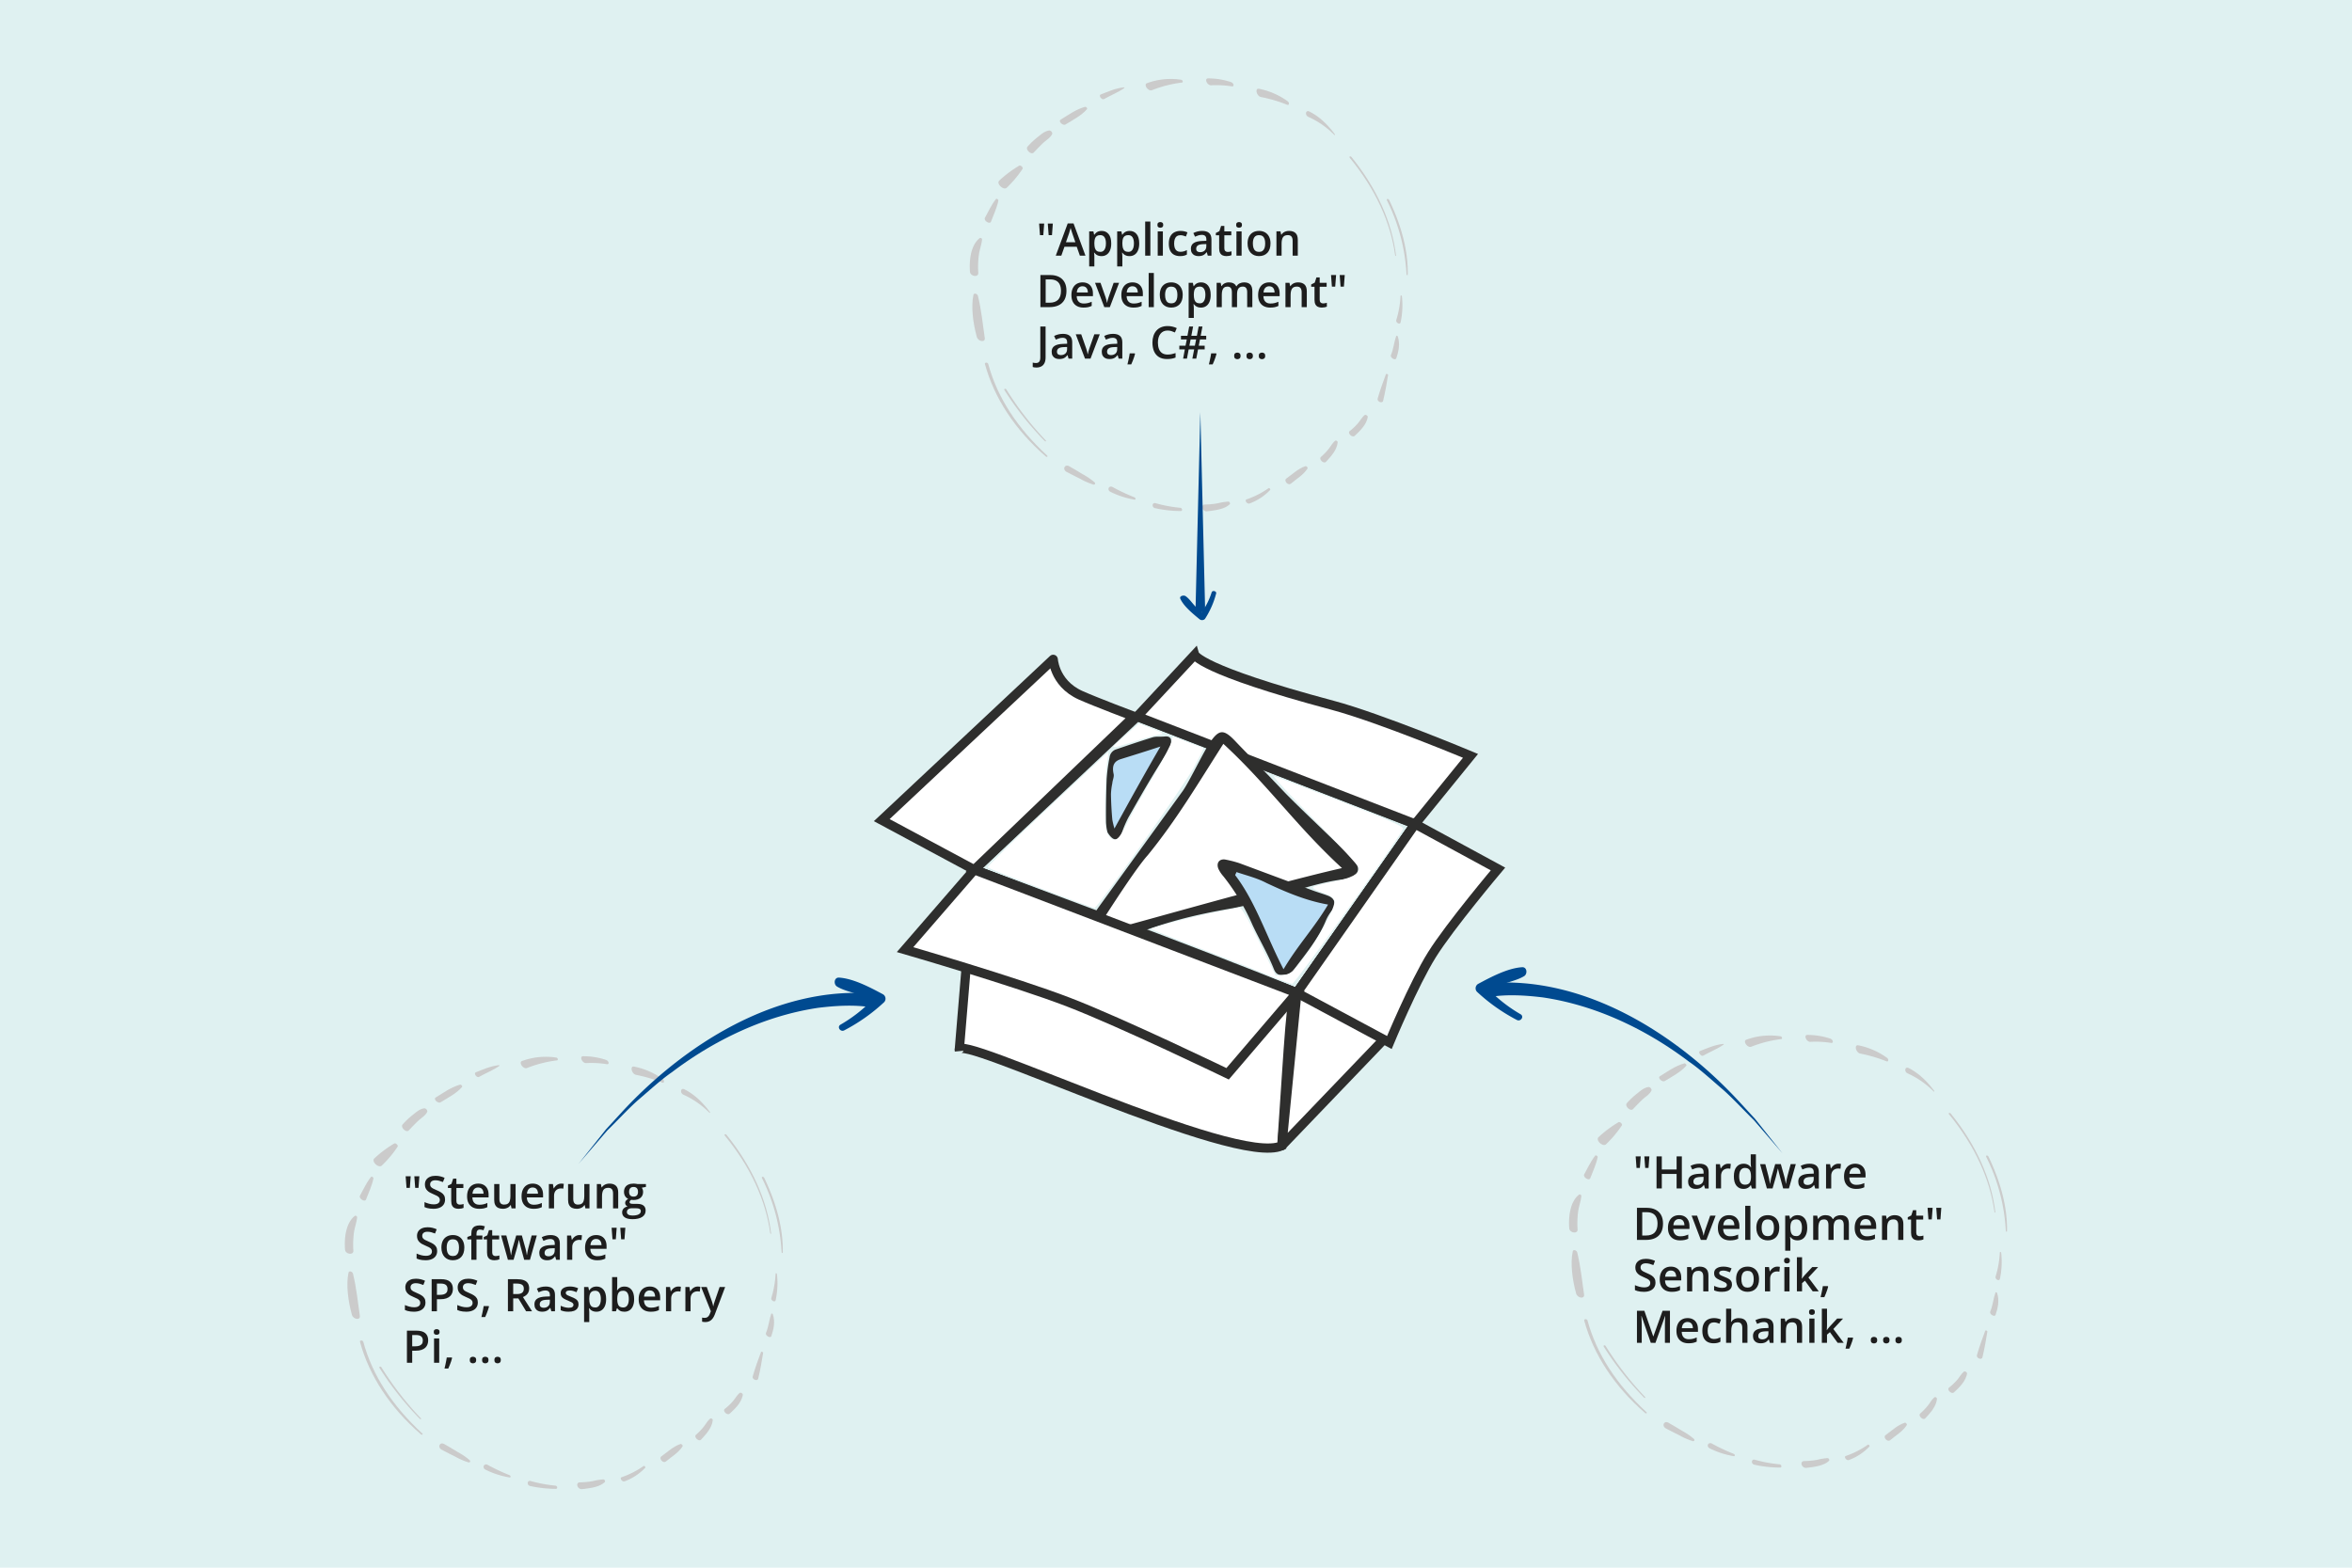 <?xml version="1.0" encoding="UTF-8" standalone="no"?>
<!-- Created with Inkscape (http://www.inkscape.org/) -->

<svg
   width="1500"
   height="1000"
   viewBox="0 0 396.875 264.583"
   version="1.1"
   id="svg1"
   xml:space="preserve"
   inkscape:version="1.3.2 (091e20e, 2023-11-25, custom)"
   sodipodi:docname="Bild-Text-Motiv-bH.svg"
   xmlns:inkscape="http://www.inkscape.org/namespaces/inkscape"
   xmlns:sodipodi="http://sodipodi.sourceforge.net/DTD/sodipodi-0.dtd"
   xmlns="http://www.w3.org/2000/svg"
   xmlns:svg="http://www.w3.org/2000/svg"><sodipodi:namedview
     id="namedview1"
     pagecolor="#ffffff"
     bordercolor="#666666"
     borderopacity="1.0"
     inkscape:showpageshadow="2"
     inkscape:pageopacity="0.0"
     inkscape:pagecheckerboard="0"
     inkscape:deskcolor="#d1d1d1"
     inkscape:document-units="mm"
     inkscape:zoom="0.97904742"
     inkscape:cx="674.12465"
     inkscape:cy="479.54776"
     inkscape:window-width="2560"
     inkscape:window-height="1334"
     inkscape:window-x="-11"
     inkscape:window-y="-11"
     inkscape:window-maximized="1"
     inkscape:current-layer="layer1" /><defs
     id="defs1"><rect
       x="165.173"
       y="27.796"
       width="32.607"
       height="11.76"
       id="rect2929" /></defs><g
     inkscape:label="Ebene 1"
     inkscape:groupmode="layer"
     id="layer1"><rect
       style="fill:#dff1f1;fill-opacity:1;fill-rule:evenodd;stroke-width:0.265"
       id="rect1"
       width="396.875"
       height="264.583"
       x="0"
       y="-5.5511151e-17" /><g
       id="g15"
       transform="matrix(0.9,0,0,0.9,56.279,10.372)"><g
         id="g3397"
         transform="matrix(1.494,0,0,1.494,-18.684,0.416)"><path
           id="rect1476"
           style="color:#000000;overflow:visible;fill:#ffffff;fill-opacity:1;stroke:#2e2e2d;stroke-width:1.157;stroke-miterlimit:4;stroke-dasharray:none;stroke-dashoffset:444.661;stroke-opacity:1"
           d="m 92.916,101.18 c 0,0 29.321,10.816 40.478,15.452 -0.722,-0.447 -0.966,5.759 -1.886,19.187 -5.798,2.733 -41.176,-14.461 -40.478,-11.977 z"
           sodipodi:nodetypes="ccccc" /><path
           id="rect1479"
           style="color:#000000;overflow:visible;fill:none;stroke:#2e2e2d;stroke-width:1.165;stroke-miterlimit:4;stroke-dasharray:none;stroke-dashoffset:444.661;stroke-opacity:1"
           d="M 113.362,81.937 148.241,95.434 133.394,116.631 92.916,101.18 Z"
           sodipodi:nodetypes="ccccc" /><path
           id="rect1482"
           style="color:#000000;overflow:visible;fill:#ffffff;fill-opacity:1;stroke:#2e2e2d;stroke-width:1.165;stroke-miterlimit:4;stroke-dasharray:none;stroke-dashoffset:444.661;stroke-opacity:1"
           d="m 133.394,116.631 14.847,-21.198 -2.819,25.875 -13.913,14.51 c -0.007,0.075 1.258,-12.791 1.886,-19.187 z"
           sodipodi:nodetypes="ccccc" /><path
           id="rect1479-3"
           style="color:#000000;overflow:visible;fill:#ffffff;fill-opacity:1;stroke:#2e2e2d;stroke-width:1.165;stroke-miterlimit:4;stroke-dasharray:none;stroke-dashoffset:444.661;stroke-opacity:1"
           d="m 102.818,74.77 c 0,-0.383 -0.051,2.95 3.468,4.519 1.891,0.843 6.675,2.648 6.675,2.648 L 92.916,101.18 81.303,94.949 Z"
           sodipodi:nodetypes="cscccc" /><path
           id="rect1479-2"
           style="color:#000000;overflow:visible;fill:#ffffff;fill-opacity:1;stroke:#2e2e2d;stroke-width:1.165;stroke-miterlimit:4;stroke-dasharray:none;stroke-dashoffset:444.661;stroke-opacity:1"
           d="m 120.578,74.186 c 0,0 0.564,1.88 17.306,6.348 5.937,1.584 17.306,6.348 17.306,6.348 l -6.949,8.553 -34.879,-13.497 z"
           sodipodi:nodetypes="cscccc" /><path
           id="rect1479-3-3"
           style="color:#000000;overflow:visible;fill:#ffffff;fill-opacity:1;stroke:#2e2e2d;stroke-width:1.165;stroke-miterlimit:4;stroke-dasharray:none;stroke-dashoffset:444.661;stroke-opacity:1"
           d="m 148.241,95.434 10.397,5.646 c 0,0 -6.014,7.127 -8.285,10.758 -2.272,3.63 -5.345,11.025 -5.345,11.025 l -11.613,-6.231 z"
           sodipodi:nodetypes="ccsccc" /><g
           id="g1647"
           transform="translate(-3.058,62.653)"><g
             id="Gruppe_23670"
             data-name="Gruppe 23670"
             transform="matrix(0.265,0,0,0.265,109.03,21.264)"><path
               id="Pfad_49426"
               data-name="Pfad 49426"
               d="m -1585.86,91.909 c 4.456,-1.715 30.7,-6.815 56.253,-14.072 24.773,-7.033 49.3,-13.544 68.733,-17.86 -10.331,-9.273 -18.086,-20.8 -26.542,-30.308 a 392.857,392.857 0 0 0 -33.277,-33.014 c -13.469,21.649 -21.757,35.77 -36.446,53.354 -6.299,6.806 -28.946,41.991 -28.721,41.9 z"
               transform="translate(1589.201,6.051)"
               fill="#ffffff" /><path
               id="Pfad_49427"
               data-name="Pfad 49427"
               d="m -1477.017,52.167 c -16.637,2.105 -35.659,10.649 -51.832,13.594 -19.41,3.368 -31.247,6.529 -49.2,13.3 a 103.793,103.793 0 0 1 -15.148,4.541 c -6.931,1.262 -10.522,-2.266 -7.747,-8.158 1.848,-4.21 6.03,-5.914 8.341,-9.7 l 40.209,-55.564 c 3.237,-4.63 9.84,-18.642 13.073,-23.272 4.159,-5.893 6.34,-6.073 11.885,-0.18 2.773,2.948 15.45,15.875 22.581,23.452 7.131,7.577 30.3,29.074 33.771,33.275 3.471,4.201 1.464,7.869 -5.933,8.712 z m -117.366,25.663 c 1.176,0.486 80.971,-22.81 117.366,-31.087 -21.719,-19.963 -35.045,-39.379 -56.175,-58.853 -12.266,19.222 -22.332,36.237 -35.837,52.791 -7.043,7.79 -25.353,37.148 -25.353,37.148 z"
               transform="translate(1601.882,17.605)"
               fill="#2e2e2d" /></g><g
             id="Gruppe_23671"
             data-name="Gruppe 23671"
             transform="matrix(0.06,0.258,-0.258,0.06,139.269,34.411)"><path
               id="Pfad_49421"
               data-name="Pfad 49421"
               d="m 0.242,41.224 c 0.522,0.211 -0.44,3.347 -0.2,4.121 a 0.182,0.182 0 0 0 0.252,0.1 C 16.128,38.487 36.446,33.754 54.53,29.192 43.951,19.32 37.534,9.633 27.248,0 22.677,10.444 16.1,19.207 9.239,27.729 6.3,31.033 3.115,37.069 0.4,41.748 c -0.117,0.2 -0.431,0.064 -0.335,-0.147 z"
               transform="translate(4.224,1.99)"
               fill="#b9ddf5" /><path
               id="Pfad_49424"
               data-name="Pfad 49424"
               d="m 59.95,29.066 c -0.083,4.213 -0.743,5.63 -4.123,6.1 C 48.221,36.334 40.8,38.7 33.4,40.259 A 102.645,102.645 0 0 0 7.96,48.421 15.19,15.19 0 0 1 4.139,49.907 c -3.172,0.669 -5.027,-1.5 -3.706,-4.331 A 53.3,53.3 0 0 1 3.5,39.7 L 23.691,9.2 C 25.21,6.962 26.522,4.529 28.04,2.291 29.986,-0.565 32.73,-0.823 35.2,1.93 a 21.041,21.041 0 0 0 3.718,3.73 c 8.109,5.64 13.852,13.54 20.03,20.824 0.62,0.587 0.8,2.186 1,2.583 z M 7.3,41.992 c 0.531,0.22 0.789,0.679 1.321,0.9 14.578,-6.573 31.918,-7.9 48.593,-12.2 C 47.495,21.391 41.6,12.269 32.146,3.2 27.94,13.03 21.89,21.276 15.577,29.3 12.292,33.081 10.064,37.535 7.299,42 Z"
               fill="#2e2e2d" /></g><g
             id="Gruppe_23672"
             data-name="Gruppe 23672"
             transform="matrix(-0.041,-0.261,0.261,-0.041,112.822,34.856)"><path
               id="Pfad_49428"
               data-name="Pfad 49428"
               d="m 41.906,31.125 c -1.421,-7.628 -2.975,-14 -4.1,-20.688 C 37.316,7.195 35.56,4.314 30.463,4.537 28.811,4.679 27.451,4.063 25.788,3.68 A 34.216,34.216 0 0 0 20.096,2.026 C 15.8,1.386 10.441,0.322 6.02,0 4.915,-0.078 2.339,1.724 0,1.882 c 13.342,10.19 27.474,20.133 40.826,30.85 z"
               transform="translate(1.746,1.827)"
               fill="#b9ddf5" /><path
               id="Pfad_49429"
               data-name="Pfad 49429"
               d="m 3.906,0.136 a 21.429,21.429 0 0 1 4.59,0 c 6.852,0.982 13.615,2.175 20.47,3.507 a 79.9,79.9 0 0 1 10.024,2.983 4.576,4.576 0 0 1 3.187,3.4 c 1.055,6.042 2.112,12.085 2.989,18.2 0.29,1.806 -0.408,3.853 -0.477,5.81 -0.075,1.259 -0.423,2.456 -1.861,2.709 A 6.353,6.353 0 0 1 39.4,35.728 C 35.043,32.298 31.042,28.717 26.865,25.213 21.142,20.427 15.241,15.713 9.338,11.007 A 54.133,54.133 0 0 0 2.632,6.807 C -1.178,4.547 -0.933,2.166 3.906,0.136 Z M 40.287,31.29 C 39.139,24.311 38.245,18.19 37.348,12.066 36.964,9.1 35.582,7.03 30.956,7.287 29.456,7.435 28.077,6.329 26.576,5.995 A 30.006,30.006 0 0 0 21.446,4.538 C 17.569,3.999 13.446,3.564 9.44,3.318 A 41.232,41.232 0 0 0 5.191,3.657 C 17.1,12.86 28.379,21.6 40.287,31.29 Z"
               fill="#2e2e2d" /></g></g><path
           id="rect1479-6"
           style="color:#000000;overflow:visible;fill:#ffffff;fill-opacity:1;stroke:#2e2e2d;stroke-width:1.165;stroke-miterlimit:4;stroke-dasharray:none;stroke-dashoffset:444.661;stroke-opacity:1"
           d="m 92.916,101.18 40.478,15.452 -8.686,10.156 c 0,0 -13.225,-6.398 -19.972,-8.995 -6.746,-2.598 -20.506,-6.59 -20.506,-6.59 z"
           sodipodi:nodetypes="cccscc" /></g><g
         id="_0148"
         data-name="0148"
         transform="matrix(0.375,-0.435,0.435,0.375,213.731,173.917)"><path
           id="Pfad_49284"
           data-name="Pfad 49284"
           d="m 546.548,343.227 c 22.525,22.23 27.74,57.686 24.182,87.9 l -0.828,7.1 -2.659,14.033 2.1,-14.107 c 0.249,-4.175 0.933,-10.1 0.957,-14.2 -0.033,-4.159 0.158,-10.117 -0.318,-14.194 -1.106,-17.492 -5.88,-35.123 -15.283,-49.958 -3.131,-4.674 -6.855,-9.59 -11.137,-13.157 a 2.27,2.27 0 1 1 2.99,-3.417 z"
           transform="translate(-542.039,-340.855)"
           fill="#004a90" /><path
           id="Pfad_49285"
           data-name="Pfad 49285"
           d="m 544.617,341.742 a 1.664,1.664 0 0 0 -2.24,1.356 58.9,58.9 0 0 0 1.538,15.91 c 0.339,1.363 2.467,1.115 2.2,-0.321 a 47.941,47.941 0 0 1 -0.684,-12.909 c 1.512,0.717 3.019,1.441 4.5,2.237 2.079,1.118 4.1,2.687 6.348,3.425 1.313,0.43 2.941,-1.216 1.788,-2.4 -3.308,-3.388 -9.1,-5.619 -13.45,-7.298 z"
           transform="translate(-542.35,-341.642)"
           fill="#004a90" /></g><g
         id="Gruppe_25046-2"
         data-name="Gruppe 25046"
         transform="matrix(0.347,0,0,0.347,119.285,3.175)"><path
           id="Pfad_52204-0"
           data-name="Pfad 52204"
           d="m 205.267,121.653 c 0.3,-12.883 -3.392,-26.637 -9.995,-40.387 -0.431,-0.894 -1.661,-0.783 -1.223,0.116 a 101.678,101.678 0 0 1 10.589,40 c 0.021,0.387 0.619,0.67 0.628,0.273"
           transform="translate(31.362,-15.479)"
           fill="#cbcbcb" /><path
           id="Pfad_52205-3"
           data-name="Pfad 52205"
           d="m 205.734,119 c -2.147,-18.047 -10.413,-36.371 -24.046,-53.257 -0.59,-0.732 -1.531,-0.319 -0.932,0.411 13.739,16.745 22.063,34.682 24.518,52.763 0.042,0.3 0.5,0.381 0.459,0.083"
           transform="translate(24.59,-23.211)"
           fill="#cbcbcb" /><path
           id="Pfad_52206-9"
           data-name="Pfad 52206"
           d="M 79.137,176.7 A 169.647,169.647 0 0 1 57.821,149.128 c -0.4,-0.646 -1.445,-0.325 -1.04,0.322 a 164.7,164.7 0 0 0 21.858,27.6 c 0.342,0.351 0.833,0 0.5,-0.352"
           transform="translate(-38.05,18.974)"
           fill="#cbcbcb" /><path
           id="Pfad_52207-9"
           data-name="Pfad 52207"
           d="m 83.422,189.658 c -16.121,-14.92 -26.936,-31.351 -31.871,-49.543 -0.273,-1.006 -2.058,-0.947 -1.784,0.056 4.963,18.163 16.156,35.48 32.961,49.981 0.518,0.447 1.2,-0.023 0.694,-0.494"
           transform="translate(-41.564,14.225)"
           fill="#cbcbcb" /><path
           id="Pfad_52208-6"
           data-name="Pfad 52208"
           d="m 199.689,115.469 a 53.841,53.841 0 0 1 -2.289,13.063 c -0.446,1.445 1.974,2.8 2.32,1.272 a 43.578,43.578 0 0 0 0.682,-14.123 c -0.041,-0.41 -0.694,-0.592 -0.714,-0.212"
           transform="translate(33.076,2.025)"
           fill="#cbcbcb" /><path
           id="Pfad_52209-8"
           data-name="Pfad 52209"
           d="m 198.316,129.863 c -1.183,3.322 -1.433,7.037 -2.832,10.306 -0.619,1.445 2.406,3.189 2.892,1.732 1.167,-3.486 2.2,-7.6 0.792,-11.815 -0.113,-0.34 -0.751,-0.506 -0.852,-0.223"
           transform="translate(32.093,9.336)"
           fill="#cbcbcb" /><path
           id="Pfad_52210-2"
           data-name="Pfad 52210"
           d="m 195.177,143.632 c -1.646,4.29 -3.175,8.661 -4.478,13.149 -0.473,1.631 2.567,2.87 2.969,1.186 1.09,-4.568 1.941,-9.206 2.659,-13.869 0.08,-0.518 -0.967,-0.947 -1.15,-0.467"
           transform="translate(29.69,16.264)"
           fill="#cbcbcb" /><path
           id="Pfad_52211-3"
           data-name="Pfad 52211"
           d="m 188.773,158.3 c -1.445,1.283 -2.42,3.088 -3.7,4.552 a 31.907,31.907 0 0 1 -4.3,4.058 c -1.336,1.059 1.369,3.725 2.662,2.557 2.85,-2.579 6.253,-5.862 7.071,-10.034 0.182,-0.926 -1.208,-1.6 -1.733,-1.132"
           transform="translate(24.513,23.71)"
           fill="#cbcbcb" /><path
           id="Pfad_52212-5"
           data-name="Pfad 52212"
           d="m 178.12,167.486 c -1.477,1.22 -2.4,3.034 -3.609,4.526 a 35.247,35.247 0 0 1 -4.067,4.213 c -1.33,1.179 1.515,3.933 2.748,2.6 2.54,-2.737 5.868,-6.262 6.285,-10.473 0.074,-0.745 -0.909,-1.239 -1.357,-0.87"
           transform="translate(19.298,28.369)"
           fill="#cbcbcb" /><path
           id="Pfad_52213-1"
           data-name="Pfad 52213"
           d="m 168.411,176.561 c -3.921,1.269 -7.048,4.365 -10.3,6.646 -1.643,1.15 0.893,4.074 2.447,2.77 3.022,-2.536 6.863,-4.793 8.969,-8.144 0.3,-0.486 -0.548,-1.456 -1.116,-1.272"
           transform="translate(12.967,33.011)"
           fill="#cbcbcb" /><path
           id="Pfad_52214-8"
           data-name="Pfad 52214"
           d="m 155.643,184.494 a 47.177,47.177 0 0 1 -11.829,6.023 c -1.32,0.489 0.315,2.68 1.623,2.216 a 29.5,29.5 0 0 0 11.077,-7.257 c 0.387,-0.388 -0.411,-1.322 -0.872,-0.982"
           transform="translate(5.76,36.996)"
           fill="#cbcbcb" /><path
           id="Pfad_52215-0"
           data-name="Pfad 52215"
           d="m 141.8,189.257 a 31.7,31.7 0 0 0 -5.651,0.924 43.262,43.262 0 0 1 -6.958,0.67 c -2.635,0.045 -1.4,3.951 1.17,3.662 4.156,-0.468 9.549,-1.108 12.261,-3.841 0.391,-0.395 -0.128,-1.417 -0.822,-1.415"
           transform="translate(-2.132,39.441)"
           fill="#cbcbcb" /><path
           id="Pfad_52216-8"
           data-name="Pfad 52216"
           d="m 124.828,192.334 a 72.8,72.8 0 0 1 -13.3,-2.477 c -1.954,-0.524 -2.18,2.257 -0.277,2.691 a 64.751,64.751 0 0 0 13.906,1.543 c 1.116,0.012 0.846,-1.667 -0.325,-1.757"
           transform="translate(-11.126,39.713)"
           fill="#cbcbcb" /><path
           id="Pfad_52217-0"
           data-name="Pfad 52217"
           d="m 108.1,189.669 a 106.083,106.083 0 0 1 -11.729,-5.518 c -2.1,-1.131 -3.266,1.56 -1.177,2.587 a 46.414,46.414 0 0 0 12.962,4.189 c 0.8,0.134 0.679,-0.971 -0.056,-1.257"
           transform="translate(-19.134,36.723)"
           fill="#cbcbcb" /><path
           id="Pfad_52218-3"
           data-name="Pfad 52218"
           d="m 94.542,185.325 a 36.307,36.307 0 0 0 -6.327,-4.311 c -2.408,-1.47 -4.826,-2.9 -7.277,-4.3 -2.474,-1.414 -3.9,1.724 -1.418,3.037 2.482,1.313 4.994,2.591 7.507,3.827 a 34.433,34.433 0 0 0 6.94,3.005 c 0.824,0.193 1.305,-0.562 0.575,-1.256"
           transform="translate(-27.16,32.915)"
           fill="#cbcbcb" /><path
           id="Pfad_52219-7"
           data-name="Pfad 52219"
           d="m 180.561,61.6 c -3.937,-5.273 -8.357,-9.556 -13.768,-12.276 -2.028,-1.019 -2.567,1.957 -0.574,2.886 a 46.869,46.869 0 0 1 14.049,9.731 c 0.274,0.283 0.512,-0.048 0.292,-0.342"
           transform="translate(16.704,-31.424)"
           fill="#cbcbcb" /><path
           id="Pfad_52220-0"
           data-name="Pfad 52220"
           d="m 164.042,47.851 a 39.579,39.579 0 0 0 -15.42,-6.738 c -2.48,-0.533 -1.4,4.067 1.1,4.476 a 78.163,78.163 0 0 1 14.09,4.177 c 1.078,0.4 1.295,-1.143 0.232,-1.915"
           transform="translate(7.728,-35.492)"
           fill="#cbcbcb" /><path
           id="Pfad_52221-3"
           data-name="Pfad 52221"
           d="m 142.548,39.356 a 39.474,39.474 0 0 0 -12.333,-1.99 c -2.258,-0.023 -0.554,3.885 1.656,3.724 a 52.55,52.55 0 0 1 11.116,0.589 c 1.531,0.218 1.09,-1.811 -0.44,-2.322"
           transform="translate(-1.409,-37.365)"
           fill="#cbcbcb" /><path
           id="Pfad_52222-0"
           data-name="Pfad 52222"
           d="m 126.6,37.987 a 37.4,37.4 0 0 0 -18.437,1.853 c -2.052,0.744 0.682,4.622 2.676,3.787 A 66.32,66.32 0 0 1 127.076,39.5 c 0.714,-0.1 0.432,-1.384 -0.48,-1.509"
           transform="translate(-12.391,-37.257)"
           fill="#cbcbcb" /><path
           id="Pfad_52223-4"
           data-name="Pfad 52223"
           d="m 104.012,40.578 c -4.509,0.473 -8.655,2.316 -12.547,3.87 -1.357,0.542 0.577,3.157 1.768,2.478 3.606,-2.06 7.735,-3.65 11.025,-6 0.123,-0.089 -0.077,-0.364 -0.245,-0.346"
           transform="translate(-20.7,-35.741)"
           fill="#cbcbcb" /><path
           id="Pfad_52224-9"
           data-name="Pfad 52224"
           d="m 90.173,47.594 c -4.884,1.367 -9.04,4.436 -13.128,6.943 -1.411,0.866 1.266,3.431 2.661,2.573 3.972,-2.448 8.609,-4.826 11.568,-8.238 0.432,-0.5 -0.393,-1.477 -1.1,-1.278"
           transform="translate(-27.958,-32.206)"
           fill="#cbcbcb" /><path
           id="Pfad_52225-7"
           data-name="Pfad 52225"
           d="m 76.806,56.075 c -2.43,0.339 -4.347,2.1 -6.024,3.43 a 41.6,41.6 0 0 0 -5.628,5.273 c -1.325,1.521 1.923,4.689 3.349,3.2 1.691,-1.768 3.358,-3.553 5.146,-5.217 1.591,-1.48 3.883,-2.79 4.8,-4.793 0.322,-0.7 -0.682,-2.025 -1.644,-1.891"
           transform="translate(-33.927,-27.908)"
           fill="#cbcbcb" /><path
           id="Pfad_52226-9"
           data-name="Pfad 52226"
           d="M 65.812,68.724 A 62.173,62.173 0 0 0 55.09,76.746 c -1.9,1.652 2.337,5.61 4.065,3.83 a 59.279,59.279 0 0 0 8.478,-10.123 c 0.452,-0.738 -1.006,-2.179 -1.822,-1.73"
           transform="translate(-39.101,-21.552)"
           fill="#cbcbcb" /><path
           id="Pfad_52227-7"
           data-name="Pfad 52227"
           d="m 55.767,80.713 c -2.423,3.028 -4.073,6.693 -5.967,10.132 -0.858,1.557 2.633,3.752 3.266,2.1 1.426,-3.736 3.171,-7.364 4.005,-11.386 0.114,-0.554 -0.955,-1.28 -1.3,-0.843"
           transform="translate(-41.602,-15.514)"
           fill="#cbcbcb" /><path
           id="Pfad_52228-3"
           data-name="Pfad 52228"
           d="m 49.733,94.71 c -4.771,3.681 -5.794,11.634 -5.318,18.157 0.19,2.615 4.642,3.234 4.508,0.693 a 50.605,50.605 0 0 1 0.3,-9.749 c 0.4,-2.858 1.444,-5.445 1.732,-8.325 0.059,-0.581 -0.8,-1.1 -1.221,-0.775"
           transform="translate(-44.31,-8.418)"
           fill="#cbcbcb" /><path
           id="Pfad_52229-5"
           data-name="Pfad 52229"
           d="m 45.845,115.233 c -1.4,6.608 -0.208,15.38 1.817,22.8 0.691,2.536 4.674,3.151 4.3,0.587 -1.08,-7.438 -1.852,-15.228 -3.689,-22.739 -0.31,-1.271 -2.188,-1.771 -2.427,-0.644"
           transform="translate(-43.842,1.693)"
           fill="#cbcbcb" /></g><g
         id="text2921"
         style="font-size:7.377px;line-height:127%;font-family:'Myriad Pro';-inkscape-font-specification:'Myriad Pro, Normal';letter-spacing:0px;word-spacing:0px;fill:none;stroke:#000000;stroke-width:0.395px"
         aria-label="&quot;Application &#10;Development&quot;&#10;Java, C#, ..."><path
           style="font-weight:600;font-size:8.43px;font-family:'Open Sans';-inkscape-font-specification:'Open Sans Semi-Bold';fill:#1d1d1d;stroke:none"
           d="m 133.239,30.403 -0.165,2.173 h -0.622 l -0.161,-2.173 z m 1.622,0 -0.161,2.173 h -0.622 l -0.161,-2.173 z m 5.071,6.018 -0.589,-1.671 h -2.301 l -0.589,1.671 h -1.041 l 2.239,-6.043 h 1.095 l 2.235,6.043 z m -0.844,-2.519 -0.572,-1.647 q -0.033,-0.107 -0.095,-0.3 -0.062,-0.198 -0.123,-0.399 -0.062,-0.206 -0.103,-0.346 -0.041,0.169 -0.103,0.379 -0.058,0.206 -0.115,0.387 -0.053,0.181 -0.082,0.28 l -0.576,1.647 z m 4.927,-2.124 q 0.811,0 1.301,0.593 0.494,0.593 0.494,1.762 0,0.774 -0.231,1.305 -0.226,0.527 -0.638,0.799 -0.408,0.268 -0.951,0.268 -0.346,0 -0.601,-0.091 -0.255,-0.091 -0.436,-0.235 -0.181,-0.148 -0.305,-0.321 h -0.058 q 0.021,0.165 0.037,0.366 0.021,0.198 0.021,0.362 v 1.856 h -0.971 v -6.578 h 0.79 l 0.136,0.63 h 0.045 q 0.128,-0.193 0.309,-0.358 0.185,-0.165 0.445,-0.259 0.263,-0.099 0.613,-0.099 z m -0.259,0.79 q -0.399,0 -0.642,0.161 -0.239,0.156 -0.35,0.473 -0.107,0.317 -0.115,0.794 v 0.136 q 0,0.506 0.103,0.86 0.107,0.35 0.35,0.535 0.247,0.181 0.667,0.181 0.354,0 0.585,-0.193 0.235,-0.193 0.35,-0.552 0.115,-0.358 0.115,-0.844 0,-0.737 -0.263,-1.144 -0.259,-0.408 -0.799,-0.408 z m 5.508,-0.79 q 0.811,0 1.301,0.593 0.494,0.593 0.494,1.762 0,0.774 -0.231,1.305 -0.226,0.527 -0.638,0.799 -0.408,0.268 -0.951,0.268 -0.346,0 -0.601,-0.091 -0.255,-0.091 -0.436,-0.235 -0.181,-0.148 -0.305,-0.321 h -0.058 q 0.021,0.165 0.037,0.366 0.021,0.198 0.021,0.362 v 1.856 h -0.971 v -6.578 h 0.79 l 0.136,0.63 h 0.045 q 0.128,-0.193 0.309,-0.358 0.185,-0.165 0.445,-0.259 0.263,-0.099 0.613,-0.099 z m -0.259,0.79 q -0.399,0 -0.642,0.161 -0.239,0.156 -0.35,0.473 -0.107,0.317 -0.115,0.794 v 0.136 q 0,0.506 0.103,0.86 0.107,0.35 0.35,0.535 0.247,0.181 0.667,0.181 0.354,0 0.585,-0.193 0.235,-0.193 0.35,-0.552 0.115,-0.358 0.115,-0.844 0,-0.737 -0.263,-1.144 -0.259,-0.408 -0.799,-0.408 z m 4.141,3.853 h -0.971 V 30.016 h 0.971 z m 2.346,-4.557 v 4.557 h -0.967 v -4.557 z m -0.477,-1.745 q 0.222,0 0.383,0.119 0.165,0.119 0.165,0.412 0,0.288 -0.165,0.412 -0.161,0.119 -0.383,0.119 -0.231,0 -0.391,-0.119 -0.156,-0.123 -0.156,-0.412 0,-0.292 0.156,-0.412 0.161,-0.119 0.391,-0.119 z m 3.696,6.384 q -0.646,0 -1.12,-0.251 -0.473,-0.251 -0.729,-0.77 -0.255,-0.519 -0.255,-1.317 0,-0.832 0.28,-1.358 0.28,-0.527 0.774,-0.778 0.498,-0.251 1.14,-0.251 0.408,0 0.737,0.082 0.333,0.078 0.564,0.193 l -0.288,0.774 q -0.251,-0.103 -0.515,-0.173 -0.263,-0.07 -0.506,-0.07 -0.399,0 -0.667,0.177 -0.263,0.177 -0.395,0.527 -0.128,0.35 -0.128,0.869 0,0.502 0.132,0.848 0.132,0.342 0.391,0.519 0.259,0.173 0.638,0.173 0.375,0 0.671,-0.091 0.296,-0.091 0.56,-0.235 v 0.84 q -0.259,0.148 -0.556,0.218 -0.296,0.074 -0.729,0.074 z m 4.137,-4.726 q 0.864,0 1.305,0.383 0.445,0.383 0.445,1.194 v 3.067 h -0.687 l -0.185,-0.646 h -0.033 q -0.193,0.247 -0.399,0.408 -0.206,0.161 -0.477,0.239 -0.268,0.082 -0.654,0.082 -0.408,0 -0.729,-0.148 -0.321,-0.152 -0.506,-0.461 -0.185,-0.309 -0.185,-0.782 0,-0.704 0.523,-1.058 0.527,-0.354 1.589,-0.391 l 0.79,-0.029 v -0.239 q 0,-0.473 -0.222,-0.675 -0.218,-0.202 -0.617,-0.202 -0.342,0 -0.663,0.099 -0.321,0.099 -0.626,0.243 l -0.313,-0.683 q 0.333,-0.177 0.757,-0.288 0.428,-0.111 0.889,-0.111 z m 0.79,2.466 -0.589,0.021 q -0.724,0.025 -1.017,0.247 -0.292,0.222 -0.292,0.609 0,0.338 0.202,0.494 0.202,0.152 0.531,0.152 0.502,0 0.832,-0.284 0.333,-0.288 0.333,-0.844 z m 4.009,1.478 q 0.189,0 0.375,-0.033 0.185,-0.037 0.338,-0.086 v 0.733 q -0.161,0.07 -0.416,0.119 -0.255,0.049 -0.531,0.049 -0.387,0 -0.696,-0.128 -0.309,-0.132 -0.49,-0.449 -0.181,-0.317 -0.181,-0.877 v -2.449 h -0.622 v -0.432 l 0.667,-0.342 0.317,-0.976 h 0.609 v 1.013 h 1.305 v 0.737 h -1.305 v 2.437 q 0,0.346 0.173,0.515 0.173,0.169 0.457,0.169 z m 2.606,-3.857 v 4.557 h -0.967 v -4.557 z m -0.477,-1.745 q 0.222,0 0.383,0.119 0.165,0.119 0.165,0.412 0,0.288 -0.165,0.412 -0.161,0.119 -0.383,0.119 -0.231,0 -0.391,-0.119 -0.156,-0.123 -0.156,-0.412 0,-0.292 0.156,-0.412 0.161,-0.119 0.391,-0.119 z m 5.895,4.013 q 0,0.568 -0.148,1.009 -0.148,0.44 -0.432,0.745 -0.284,0.3 -0.683,0.461 -0.399,0.156 -0.901,0.156 -0.469,0 -0.86,-0.156 -0.391,-0.161 -0.679,-0.461 -0.284,-0.305 -0.44,-0.745 -0.156,-0.44 -0.156,-1.009 0,-0.753 0.259,-1.276 0.263,-0.527 0.749,-0.803 0.486,-0.276 1.157,-0.276 0.63,0 1.111,0.276 0.482,0.276 0.753,0.803 0.272,0.527 0.272,1.276 z m -3.305,0 q 0,0.498 0.119,0.852 0.123,0.354 0.379,0.543 0.255,0.185 0.659,0.185 0.403,0 0.659,-0.185 0.255,-0.189 0.375,-0.543 0.119,-0.354 0.119,-0.852 0,-0.498 -0.119,-0.844 -0.119,-0.35 -0.375,-0.531 -0.255,-0.185 -0.663,-0.185 -0.601,0 -0.877,0.403 -0.276,0.403 -0.276,1.157 z m 6.792,-2.355 q 0.77,0 1.198,0.399 0.432,0.395 0.432,1.272 v 2.972 h -0.967 v -2.791 q 0,-0.531 -0.218,-0.794 -0.218,-0.268 -0.675,-0.268 -0.663,0 -0.922,0.408 -0.255,0.408 -0.255,1.181 v 2.264 h -0.967 v -4.557 h 0.753 l 0.136,0.617 h 0.053 q 0.148,-0.239 0.366,-0.391 0.222,-0.156 0.494,-0.235 0.276,-0.078 0.572,-0.078 z"
           id="path13" /><path
           style="font-weight:600;font-size:8.43px;font-family:'Open Sans';-inkscape-font-specification:'Open Sans Semi-Bold';fill:#1d1d1d;stroke:none"
           d="m 137.417,43.004 q 0,1.017 -0.379,1.7 -0.379,0.679 -1.099,1.025 -0.72,0.342 -1.737,0.342 h -1.671 v -6.018 h 1.852 q 0.934,0 1.614,0.338 0.679,0.333 1.05,0.992 0.37,0.654 0.37,1.622 z m -1.029,0.029 q 0,-0.741 -0.235,-1.218 -0.231,-0.477 -0.683,-0.708 -0.449,-0.235 -1.107,-0.235 h -0.844 v 4.372 h 0.7 q 1.091,0 1.63,-0.556 0.539,-0.556 0.539,-1.655 z m 4.038,-1.605 q 0.609,0 1.046,0.251 0.436,0.251 0.671,0.712 0.235,0.461 0.235,1.103 v 0.519 h -3.042 q 0.017,0.663 0.354,1.021 0.342,0.358 0.955,0.358 0.436,0 0.782,-0.082 0.35,-0.086 0.72,-0.251 v 0.786 q -0.342,0.161 -0.696,0.235 -0.354,0.074 -0.848,0.074 -0.671,0 -1.181,-0.259 -0.506,-0.263 -0.794,-0.782 -0.284,-0.519 -0.284,-1.288 0,-0.766 0.259,-1.301 0.259,-0.535 0.729,-0.815 0.469,-0.28 1.095,-0.28 z m 0,0.729 q -0.457,0 -0.741,0.296 -0.28,0.296 -0.329,0.869 h 2.075 q -0.004,-0.342 -0.115,-0.605 -0.107,-0.263 -0.329,-0.412 -0.218,-0.148 -0.56,-0.148 z m 4.083,3.915 -1.733,-4.557 h 1.025 l 0.939,2.676 q 0.091,0.255 0.165,0.552 0.074,0.296 0.103,0.498 h 0.033 q 0.029,-0.21 0.111,-0.502 0.082,-0.296 0.169,-0.547 l 0.939,-2.676 h 1.021 l -1.733,4.557 z m 5.277,-4.643 q 0.609,0 1.046,0.251 0.436,0.251 0.671,0.712 0.235,0.461 0.235,1.103 v 0.519 h -3.042 q 0.017,0.663 0.354,1.021 0.342,0.358 0.955,0.358 0.436,0 0.782,-0.082 0.35,-0.086 0.72,-0.251 v 0.786 q -0.342,0.161 -0.696,0.235 -0.354,0.074 -0.848,0.074 -0.671,0 -1.181,-0.259 -0.506,-0.263 -0.794,-0.782 -0.284,-0.519 -0.284,-1.288 0,-0.766 0.259,-1.301 0.259,-0.535 0.729,-0.815 0.469,-0.28 1.095,-0.28 z m 0,0.729 q -0.457,0 -0.741,0.296 -0.28,0.296 -0.329,0.869 h 2.075 q -0.004,-0.342 -0.115,-0.605 -0.107,-0.263 -0.329,-0.412 -0.218,-0.148 -0.56,-0.148 z m 4.013,3.915 h -0.971 v -6.405 h 0.971 z m 5.413,-2.289 q 0,0.568 -0.148,1.009 -0.148,0.44 -0.432,0.745 -0.284,0.3 -0.683,0.461 -0.399,0.156 -0.901,0.156 -0.469,0 -0.86,-0.156 -0.391,-0.161 -0.679,-0.461 -0.284,-0.305 -0.44,-0.745 -0.156,-0.44 -0.156,-1.009 0,-0.753 0.259,-1.276 0.263,-0.527 0.749,-0.803 0.486,-0.276 1.157,-0.276 0.63,0 1.111,0.276 0.482,0.276 0.753,0.803 0.272,0.527 0.272,1.276 z m -3.305,0 q 0,0.498 0.119,0.852 0.123,0.354 0.379,0.543 0.255,0.185 0.659,0.185 0.403,0 0.659,-0.185 0.255,-0.189 0.375,-0.543 0.119,-0.354 0.119,-0.852 0,-0.498 -0.119,-0.844 -0.119,-0.35 -0.375,-0.531 -0.255,-0.185 -0.663,-0.185 -0.601,0 -0.877,0.403 -0.276,0.403 -0.276,1.157 z m 6.755,-2.355 q 0.811,0 1.301,0.593 0.494,0.593 0.494,1.762 0,0.774 -0.231,1.305 -0.226,0.527 -0.638,0.799 -0.408,0.268 -0.951,0.268 -0.346,0 -0.601,-0.091 -0.255,-0.091 -0.436,-0.235 -0.181,-0.148 -0.305,-0.321 h -0.058 q 0.021,0.165 0.037,0.366 0.021,0.198 0.021,0.362 v 1.856 h -0.971 v -6.578 h 0.79 l 0.136,0.63 h 0.045 q 0.128,-0.193 0.309,-0.358 0.185,-0.165 0.445,-0.259 0.263,-0.099 0.613,-0.099 z m -0.259,0.79 q -0.399,0 -0.642,0.161 -0.239,0.156 -0.35,0.473 -0.107,0.317 -0.115,0.794 v 0.136 q 0,0.506 0.103,0.86 0.107,0.35 0.35,0.535 0.247,0.181 0.667,0.181 0.354,0 0.585,-0.193 0.235,-0.193 0.35,-0.552 0.115,-0.358 0.115,-0.844 0,-0.737 -0.263,-1.144 -0.259,-0.408 -0.799,-0.408 z m 8.319,-0.79 q 0.766,0 1.153,0.395 0.391,0.395 0.391,1.268 v 2.98 h -0.967 V 43.264 q 0,-0.519 -0.202,-0.782 -0.202,-0.263 -0.613,-0.263 -0.576,0 -0.832,0.37 -0.251,0.366 -0.251,1.066 v 2.416 h -0.967 V 43.264 q 0,-0.346 -0.091,-0.576 -0.086,-0.235 -0.268,-0.35 -0.181,-0.119 -0.457,-0.119 -0.399,0 -0.638,0.181 -0.235,0.181 -0.338,0.535 -0.103,0.35 -0.103,0.86 v 2.276 h -0.967 v -4.557 h 0.753 l 0.136,0.613 h 0.053 q 0.14,-0.239 0.346,-0.391 0.21,-0.156 0.465,-0.231 0.255,-0.078 0.531,-0.078 0.51,0 0.86,0.181 0.35,0.177 0.523,0.543 h 0.074 q 0.214,-0.37 0.597,-0.547 0.383,-0.177 0.811,-0.177 z m 4.709,0 q 0.609,0 1.046,0.251 0.436,0.251 0.671,0.712 0.235,0.461 0.235,1.103 v 0.519 h -3.042 q 0.017,0.663 0.354,1.021 0.342,0.358 0.955,0.358 0.436,0 0.782,-0.082 0.35,-0.086 0.72,-0.251 v 0.786 q -0.342,0.161 -0.696,0.235 -0.354,0.074 -0.848,0.074 -0.671,0 -1.181,-0.259 -0.506,-0.263 -0.794,-0.782 -0.284,-0.519 -0.284,-1.288 0,-0.766 0.259,-1.301 0.259,-0.535 0.729,-0.815 0.469,-0.28 1.095,-0.28 z m 0,0.729 q -0.457,0 -0.741,0.296 -0.28,0.296 -0.329,0.869 h 2.075 q -0.004,-0.342 -0.115,-0.605 -0.107,-0.263 -0.329,-0.412 -0.218,-0.148 -0.56,-0.148 z m 5.417,-0.729 q 0.77,0 1.198,0.399 0.432,0.395 0.432,1.272 v 2.972 h -0.967 v -2.791 q 0,-0.531 -0.218,-0.794 -0.218,-0.268 -0.675,-0.268 -0.663,0 -0.922,0.408 -0.255,0.408 -0.255,1.181 v 2.264 h -0.967 v -4.557 h 0.753 l 0.136,0.617 h 0.053 q 0.148,-0.239 0.366,-0.391 0.222,-0.156 0.494,-0.235 0.276,-0.078 0.572,-0.078 z m 4.676,3.943 q 0.189,0 0.375,-0.033 0.185,-0.037 0.338,-0.086 v 0.733 q -0.161,0.07 -0.416,0.119 -0.255,0.049 -0.531,0.049 -0.387,0 -0.696,-0.128 -0.309,-0.132 -0.49,-0.449 -0.181,-0.317 -0.181,-0.877 V 42.251 h -0.622 v -0.432 l 0.667,-0.342 0.317,-0.976 h 0.609 v 1.013 h 1.305 v 0.737 h -1.305 v 2.437 q 0,0.346 0.173,0.515 0.173,0.169 0.457,0.169 z m 2.445,-5.318 -0.165,2.173 h -0.622 l -0.161,-2.173 z m 1.622,0 -0.161,2.173 h -0.622 l -0.161,-2.173 z"
           id="path14" /><path
           style="font-weight:600;font-size:8.43px;font-family:'Open Sans';-inkscape-font-specification:'Open Sans Semi-Bold';fill:#1d1d1d;stroke:none"
           d="m 131.782,57.397 q -0.226,0 -0.395,-0.029 -0.173,-0.025 -0.296,-0.07 v -0.827 q 0.132,0.033 0.284,0.058 0.152,0.025 0.325,0.025 0.226,0 0.412,-0.086 0.185,-0.086 0.292,-0.313 0.111,-0.226 0.111,-0.638 V 49.703 h 0.988 v 5.779 q 0,0.671 -0.214,1.091 -0.214,0.424 -0.601,0.622 -0.387,0.202 -0.906,0.202 z m 4.964,-6.319 q 0.864,0 1.305,0.383 0.445,0.383 0.445,1.194 v 3.067 h -0.687 l -0.185,-0.646 h -0.033 q -0.193,0.247 -0.399,0.408 -0.206,0.161 -0.477,0.239 -0.268,0.082 -0.654,0.082 -0.408,0 -0.729,-0.148 -0.321,-0.152 -0.506,-0.461 -0.185,-0.309 -0.185,-0.782 0,-0.704 0.523,-1.058 0.527,-0.354 1.589,-0.391 l 0.79,-0.029 v -0.239 q 0,-0.473 -0.222,-0.675 -0.218,-0.202 -0.617,-0.202 -0.342,0 -0.663,0.099 -0.321,0.099 -0.626,0.243 l -0.313,-0.683 q 0.333,-0.177 0.757,-0.288 0.428,-0.111 0.889,-0.111 z m 0.79,2.466 -0.589,0.021 q -0.724,0.025 -1.017,0.247 -0.292,0.222 -0.292,0.609 0,0.338 0.202,0.494 0.202,0.152 0.531,0.152 0.502,0 0.832,-0.284 0.333,-0.288 0.333,-0.844 z m 3.355,2.178 -1.733,-4.557 h 1.025 l 0.939,2.676 q 0.091,0.255 0.165,0.552 0.074,0.296 0.103,0.498 h 0.033 q 0.029,-0.21 0.111,-0.502 0.082,-0.296 0.169,-0.547 l 0.939,-2.676 h 1.021 l -1.733,4.557 z m 5.248,-4.643 q 0.864,0 1.305,0.383 0.445,0.383 0.445,1.194 v 3.067 h -0.687 l -0.185,-0.646 h -0.033 q -0.193,0.247 -0.399,0.408 -0.206,0.161 -0.477,0.239 -0.268,0.082 -0.654,0.082 -0.408,0 -0.729,-0.148 -0.321,-0.152 -0.506,-0.461 -0.185,-0.309 -0.185,-0.782 0,-0.704 0.523,-1.058 0.527,-0.354 1.589,-0.391 l 0.79,-0.029 v -0.239 q 0,-0.473 -0.222,-0.675 -0.218,-0.202 -0.617,-0.202 -0.342,0 -0.663,0.099 -0.321,0.099 -0.626,0.243 l -0.313,-0.683 q 0.333,-0.177 0.757,-0.288 0.428,-0.111 0.889,-0.111 z m 0.79,2.466 -0.589,0.021 q -0.724,0.025 -1.017,0.247 -0.292,0.222 -0.292,0.609 0,0.338 0.202,0.494 0.202,0.152 0.531,0.152 0.502,0 0.832,-0.284 0.333,-0.288 0.333,-0.844 z m 3.289,1.198 0.058,0.095 q -0.074,0.296 -0.189,0.638 -0.115,0.342 -0.251,0.683 -0.136,0.346 -0.276,0.65 h -0.708 q 0.086,-0.333 0.165,-0.7 0.082,-0.362 0.148,-0.716 0.07,-0.358 0.111,-0.65 z m 6.17,-4.285 q -0.432,0 -0.774,0.156 -0.338,0.156 -0.572,0.453 -0.235,0.292 -0.358,0.712 -0.123,0.416 -0.123,0.939 0,0.7 0.198,1.206 0.198,0.502 0.601,0.774 0.403,0.268 1.021,0.268 0.383,0 0.745,-0.074 0.362,-0.074 0.749,-0.202 v 0.84 q -0.366,0.144 -0.741,0.21 -0.375,0.066 -0.864,0.066 -0.922,0 -1.531,-0.383 -0.605,-0.383 -0.906,-1.078 -0.296,-0.696 -0.296,-1.63 0,-0.683 0.189,-1.251 0.189,-0.568 0.552,-0.98 0.362,-0.416 0.893,-0.638 0.535,-0.226 1.223,-0.226 0.453,0 0.889,0.103 0.44,0.099 0.815,0.284 l -0.346,0.815 q -0.313,-0.148 -0.654,-0.255 -0.342,-0.107 -0.708,-0.107 z m 6.063,1.675 -0.231,1.177 h 1.111 v 0.687 h -1.243 l -0.333,1.725 h -0.733 l 0.338,-1.725 h -1.029 l -0.325,1.725 h -0.716 l 0.317,-1.725 h -1.029 v -0.687 h 1.161 l 0.235,-1.177 h -1.091 v -0.687 h 1.214 l 0.329,-1.737 h 0.733 l -0.329,1.737 h 1.037 l 0.333,-1.737 h 0.712 l -0.329,1.737 h 1.037 v 0.687 z m -1.988,1.177 h 1.029 l 0.235,-1.177 h -1.033 z m 5.026,1.432 0.058,0.095 q -0.074,0.296 -0.189,0.638 -0.115,0.342 -0.251,0.683 -0.136,0.346 -0.276,0.65 h -0.708 q 0.086,-0.333 0.165,-0.7 0.082,-0.362 0.148,-0.716 0.07,-0.358 0.111,-0.65 z m 3.367,0.469 q 0,-0.338 0.173,-0.473 0.177,-0.14 0.428,-0.14 0.251,0 0.428,0.14 0.181,0.136 0.181,0.473 0,0.329 -0.181,0.477 -0.177,0.144 -0.428,0.144 -0.251,0 -0.428,-0.144 -0.173,-0.148 -0.173,-0.477 z m 2.309,0 q 0,-0.338 0.173,-0.473 0.177,-0.14 0.428,-0.14 0.251,0 0.428,0.14 0.181,0.136 0.181,0.473 0,0.329 -0.181,0.477 -0.177,0.144 -0.428,0.144 -0.251,0 -0.428,-0.144 -0.173,-0.148 -0.173,-0.477 z m 2.309,0 q 0,-0.338 0.173,-0.473 0.177,-0.14 0.428,-0.14 0.251,0 0.428,0.14 0.181,0.136 0.181,0.473 0,0.329 -0.181,0.477 -0.177,0.144 -0.428,0.144 -0.251,0 -0.428,-0.144 -0.173,-0.148 -0.173,-0.477 z"
           id="path15" /></g><g
         id="Gruppe_25046-2-9"
         data-name="Gruppe 25046"
         transform="matrix(0.347,0,0,0.347,231.646,182.551)"><path
           id="Pfad_52204-0-2"
           data-name="Pfad 52204"
           d="m 205.267,121.653 c 0.3,-12.883 -3.392,-26.637 -9.995,-40.387 -0.431,-0.894 -1.661,-0.783 -1.223,0.116 a 101.678,101.678 0 0 1 10.589,40 c 0.021,0.387 0.619,0.67 0.628,0.273"
           transform="translate(31.362,-15.479)"
           fill="#cbcbcb" /><path
           id="Pfad_52205-3-9"
           data-name="Pfad 52205"
           d="m 205.734,119 c -2.147,-18.047 -10.413,-36.371 -24.046,-53.257 -0.59,-0.732 -1.531,-0.319 -0.932,0.411 13.739,16.745 22.063,34.682 24.518,52.763 0.042,0.3 0.5,0.381 0.459,0.083"
           transform="translate(24.59,-23.211)"
           fill="#cbcbcb" /><path
           id="Pfad_52206-9-8"
           data-name="Pfad 52206"
           d="M 79.137,176.7 A 169.647,169.647 0 0 1 57.821,149.128 c -0.4,-0.646 -1.445,-0.325 -1.04,0.322 a 164.7,164.7 0 0 0 21.858,27.6 c 0.342,0.351 0.833,0 0.5,-0.352"
           transform="translate(-38.05,18.974)"
           fill="#cbcbcb" /><path
           id="Pfad_52207-9-7"
           data-name="Pfad 52207"
           d="m 83.422,189.658 c -16.121,-14.92 -26.936,-31.351 -31.871,-49.543 -0.273,-1.006 -2.058,-0.947 -1.784,0.056 4.963,18.163 16.156,35.48 32.961,49.981 0.518,0.447 1.2,-0.023 0.694,-0.494"
           transform="translate(-41.564,14.225)"
           fill="#cbcbcb" /><path
           id="Pfad_52208-6-9"
           data-name="Pfad 52208"
           d="m 199.689,115.469 a 53.841,53.841 0 0 1 -2.289,13.063 c -0.446,1.445 1.974,2.8 2.32,1.272 a 43.578,43.578 0 0 0 0.682,-14.123 c -0.041,-0.41 -0.694,-0.592 -0.714,-0.212"
           transform="translate(33.076,2.025)"
           fill="#cbcbcb" /><path
           id="Pfad_52209-8-8"
           data-name="Pfad 52209"
           d="m 198.316,129.863 c -1.183,3.322 -1.433,7.037 -2.832,10.306 -0.619,1.445 2.406,3.189 2.892,1.732 1.167,-3.486 2.2,-7.6 0.792,-11.815 -0.113,-0.34 -0.751,-0.506 -0.852,-0.223"
           transform="translate(32.093,9.336)"
           fill="#cbcbcb" /><path
           id="Pfad_52210-2-1"
           data-name="Pfad 52210"
           d="m 195.177,143.632 c -1.646,4.29 -3.175,8.661 -4.478,13.149 -0.473,1.631 2.567,2.87 2.969,1.186 1.09,-4.568 1.941,-9.206 2.659,-13.869 0.08,-0.518 -0.967,-0.947 -1.15,-0.467"
           transform="translate(29.69,16.264)"
           fill="#cbcbcb" /><path
           id="Pfad_52211-3-4"
           data-name="Pfad 52211"
           d="m 188.773,158.3 c -1.445,1.283 -2.42,3.088 -3.7,4.552 a 31.907,31.907 0 0 1 -4.3,4.058 c -1.336,1.059 1.369,3.725 2.662,2.557 2.85,-2.579 6.253,-5.862 7.071,-10.034 0.182,-0.926 -1.208,-1.6 -1.733,-1.132"
           transform="translate(24.513,23.71)"
           fill="#cbcbcb" /><path
           id="Pfad_52212-5-3"
           data-name="Pfad 52212"
           d="m 178.12,167.486 c -1.477,1.22 -2.4,3.034 -3.609,4.526 a 35.247,35.247 0 0 1 -4.067,4.213 c -1.33,1.179 1.515,3.933 2.748,2.6 2.54,-2.737 5.868,-6.262 6.285,-10.473 0.074,-0.745 -0.909,-1.239 -1.357,-0.87"
           transform="translate(19.298,28.369)"
           fill="#cbcbcb" /><path
           id="Pfad_52213-1-9"
           data-name="Pfad 52213"
           d="m 168.411,176.561 c -3.921,1.269 -7.048,4.365 -10.3,6.646 -1.643,1.15 0.893,4.074 2.447,2.77 3.022,-2.536 6.863,-4.793 8.969,-8.144 0.3,-0.486 -0.548,-1.456 -1.116,-1.272"
           transform="translate(12.967,33.011)"
           fill="#cbcbcb" /><path
           id="Pfad_52214-8-4"
           data-name="Pfad 52214"
           d="m 155.643,184.494 a 47.177,47.177 0 0 1 -11.829,6.023 c -1.32,0.489 0.315,2.68 1.623,2.216 a 29.5,29.5 0 0 0 11.077,-7.257 c 0.387,-0.388 -0.411,-1.322 -0.872,-0.982"
           transform="translate(5.76,36.996)"
           fill="#cbcbcb" /><path
           id="Pfad_52215-0-8"
           data-name="Pfad 52215"
           d="m 141.8,189.257 a 31.7,31.7 0 0 0 -5.651,0.924 43.262,43.262 0 0 1 -6.958,0.67 c -2.635,0.045 -1.4,3.951 1.17,3.662 4.156,-0.468 9.549,-1.108 12.261,-3.841 0.391,-0.395 -0.128,-1.417 -0.822,-1.415"
           transform="translate(-2.132,39.441)"
           fill="#cbcbcb" /><path
           id="Pfad_52216-8-3"
           data-name="Pfad 52216"
           d="m 124.828,192.334 a 72.8,72.8 0 0 1 -13.3,-2.477 c -1.954,-0.524 -2.18,2.257 -0.277,2.691 a 64.751,64.751 0 0 0 13.906,1.543 c 1.116,0.012 0.846,-1.667 -0.325,-1.757"
           transform="translate(-11.126,39.713)"
           fill="#cbcbcb" /><path
           id="Pfad_52217-0-9"
           data-name="Pfad 52217"
           d="m 108.1,189.669 a 106.083,106.083 0 0 1 -11.729,-5.518 c -2.1,-1.131 -3.266,1.56 -1.177,2.587 a 46.414,46.414 0 0 0 12.962,4.189 c 0.8,0.134 0.679,-0.971 -0.056,-1.257"
           transform="translate(-19.134,36.723)"
           fill="#cbcbcb" /><path
           id="Pfad_52218-3-5"
           data-name="Pfad 52218"
           d="m 94.542,185.325 a 36.307,36.307 0 0 0 -6.327,-4.311 c -2.408,-1.47 -4.826,-2.9 -7.277,-4.3 -2.474,-1.414 -3.9,1.724 -1.418,3.037 2.482,1.313 4.994,2.591 7.507,3.827 a 34.433,34.433 0 0 0 6.94,3.005 c 0.824,0.193 1.305,-0.562 0.575,-1.256"
           transform="translate(-27.16,32.915)"
           fill="#cbcbcb" /><path
           id="Pfad_52219-7-8"
           data-name="Pfad 52219"
           d="m 180.561,61.6 c -3.937,-5.273 -8.357,-9.556 -13.768,-12.276 -2.028,-1.019 -2.567,1.957 -0.574,2.886 a 46.869,46.869 0 0 1 14.049,9.731 c 0.274,0.283 0.512,-0.048 0.292,-0.342"
           transform="translate(16.704,-31.424)"
           fill="#cbcbcb" /><path
           id="Pfad_52220-0-9"
           data-name="Pfad 52220"
           d="m 164.042,47.851 a 39.579,39.579 0 0 0 -15.42,-6.738 c -2.48,-0.533 -1.4,4.067 1.1,4.476 a 78.163,78.163 0 0 1 14.09,4.177 c 1.078,0.4 1.295,-1.143 0.232,-1.915"
           transform="translate(7.728,-35.492)"
           fill="#cbcbcb" /><path
           id="Pfad_52221-3-6"
           data-name="Pfad 52221"
           d="m 142.548,39.356 a 39.474,39.474 0 0 0 -12.333,-1.99 c -2.258,-0.023 -0.554,3.885 1.656,3.724 a 52.55,52.55 0 0 1 11.116,0.589 c 1.531,0.218 1.09,-1.811 -0.44,-2.322"
           transform="translate(-1.409,-37.365)"
           fill="#cbcbcb" /><path
           id="Pfad_52222-0-6"
           data-name="Pfad 52222"
           d="m 126.6,37.987 a 37.4,37.4 0 0 0 -18.437,1.853 c -2.052,0.744 0.682,4.622 2.676,3.787 A 66.32,66.32 0 0 1 127.076,39.5 c 0.714,-0.1 0.432,-1.384 -0.48,-1.509"
           transform="translate(-12.391,-37.257)"
           fill="#cbcbcb" /><path
           id="Pfad_52223-4-8"
           data-name="Pfad 52223"
           d="m 104.012,40.578 c -4.509,0.473 -8.655,2.316 -12.547,3.87 -1.357,0.542 0.577,3.157 1.768,2.478 3.606,-2.06 7.735,-3.65 11.025,-6 0.123,-0.089 -0.077,-0.364 -0.245,-0.346"
           transform="translate(-20.7,-35.741)"
           fill="#cbcbcb" /><path
           id="Pfad_52224-9-1"
           data-name="Pfad 52224"
           d="m 90.173,47.594 c -4.884,1.367 -9.04,4.436 -13.128,6.943 -1.411,0.866 1.266,3.431 2.661,2.573 3.972,-2.448 8.609,-4.826 11.568,-8.238 0.432,-0.5 -0.393,-1.477 -1.1,-1.278"
           transform="translate(-27.958,-32.206)"
           fill="#cbcbcb" /><path
           id="Pfad_52225-7-6"
           data-name="Pfad 52225"
           d="m 76.806,56.075 c -2.43,0.339 -4.347,2.1 -6.024,3.43 a 41.6,41.6 0 0 0 -5.628,5.273 c -1.325,1.521 1.923,4.689 3.349,3.2 1.691,-1.768 3.358,-3.553 5.146,-5.217 1.591,-1.48 3.883,-2.79 4.8,-4.793 0.322,-0.7 -0.682,-2.025 -1.644,-1.891"
           transform="translate(-33.927,-27.908)"
           fill="#cbcbcb" /><path
           id="Pfad_52226-9-2"
           data-name="Pfad 52226"
           d="M 65.812,68.724 A 62.173,62.173 0 0 0 55.09,76.746 c -1.9,1.652 2.337,5.61 4.065,3.83 a 59.279,59.279 0 0 0 8.478,-10.123 c 0.452,-0.738 -1.006,-2.179 -1.822,-1.73"
           transform="translate(-39.101,-21.552)"
           fill="#cbcbcb" /><path
           id="Pfad_52227-7-5"
           data-name="Pfad 52227"
           d="m 55.767,80.713 c -2.423,3.028 -4.073,6.693 -5.967,10.132 -0.858,1.557 2.633,3.752 3.266,2.1 1.426,-3.736 3.171,-7.364 4.005,-11.386 0.114,-0.554 -0.955,-1.28 -1.3,-0.843"
           transform="translate(-41.602,-15.514)"
           fill="#cbcbcb" /><path
           id="Pfad_52228-3-3"
           data-name="Pfad 52228"
           d="m 49.733,94.71 c -4.771,3.681 -5.794,11.634 -5.318,18.157 0.19,2.615 4.642,3.234 4.508,0.693 a 50.605,50.605 0 0 1 0.3,-9.749 c 0.4,-2.858 1.444,-5.445 1.732,-8.325 0.059,-0.581 -0.8,-1.1 -1.221,-0.775"
           transform="translate(-44.31,-8.418)"
           fill="#cbcbcb" /><path
           id="Pfad_52229-5-2"
           data-name="Pfad 52229"
           d="m 45.845,115.233 c -1.4,6.608 -0.208,15.38 1.817,22.8 0.691,2.536 4.674,3.151 4.3,0.587 -1.08,-7.438 -1.852,-15.228 -3.689,-22.739 -0.31,-1.271 -2.188,-1.771 -2.427,-0.644"
           transform="translate(-43.842,1.693)"
           fill="#cbcbcb" /></g><g
         id="text2921-5"
         style="font-size:7.377px;line-height:127%;font-family:'Myriad Pro';-inkscape-font-specification:'Myriad Pro, Normal';letter-spacing:0px;word-spacing:0px;fill:none;stroke:#000000;stroke-width:0.395px"
         aria-label="&quot;Hardware &#10;Development&quot;&#10;Sensorik,&#10;Mechanik, ..."><path
           style="font-weight:600;font-size:8.43px;font-family:'Open Sans';-inkscape-font-specification:'Open Sans Semi-Bold';fill:#1d1d1d;stroke:none"
           d="m 245.085,205.324 -0.165,2.173 h -0.622 l -0.161,-2.173 z m 1.622,0 -0.161,2.173 h -0.622 l -0.161,-2.173 z m 6.088,6.018 h -0.984 v -2.717 h -2.774 v 2.717 h -0.988 v -6.018 h 0.988 v 2.462 h 2.774 v -2.462 h 0.984 z m 3.277,-4.643 q 0.864,0 1.305,0.383 0.445,0.383 0.445,1.194 v 3.067 h -0.687 l -0.185,-0.646 h -0.033 q -0.193,0.247 -0.399,0.408 -0.206,0.161 -0.477,0.239 -0.268,0.082 -0.654,0.082 -0.408,0 -0.729,-0.148 -0.321,-0.152 -0.506,-0.461 -0.185,-0.309 -0.185,-0.782 0,-0.704 0.523,-1.058 0.527,-0.354 1.589,-0.391 l 0.79,-0.029 V 208.317 q 0,-0.473 -0.222,-0.675 -0.218,-0.202 -0.617,-0.202 -0.342,0 -0.663,0.099 -0.321,0.099 -0.626,0.243 l -0.313,-0.683 q 0.333,-0.177 0.757,-0.288 0.428,-0.111 0.889,-0.111 z m 0.79,2.466 -0.589,0.021 q -0.724,0.025 -1.017,0.247 -0.292,0.222 -0.292,0.609 0,0.338 0.202,0.494 0.202,0.152 0.531,0.152 0.502,0 0.832,-0.284 0.333,-0.288 0.333,-0.844 z m 4.623,-2.466 q 0.115,0 0.251,0.012 0.136,0.012 0.235,0.033 l -0.091,0.906 q -0.086,-0.025 -0.214,-0.037 -0.123,-0.012 -0.222,-0.012 -0.259,0 -0.494,0.086 -0.235,0.082 -0.416,0.255 -0.181,0.169 -0.284,0.424 -0.103,0.255 -0.103,0.593 v 2.383 h -0.971 v -4.557 h 0.757 l 0.132,0.803 h 0.045 q 0.136,-0.243 0.338,-0.445 0.202,-0.202 0.461,-0.321 0.263,-0.123 0.576,-0.123 z m 2.861,4.726 q -0.815,0 -1.309,-0.593 -0.49,-0.597 -0.49,-1.758 0,-1.173 0.498,-1.774 0.502,-0.601 1.321,-0.601 0.346,0 0.605,0.095 0.259,0.091 0.445,0.247 0.189,0.156 0.321,0.35 h 0.045 q -0.021,-0.128 -0.049,-0.366 -0.025,-0.243 -0.025,-0.449 v -1.638 h 0.971 v 6.405 h -0.757 l -0.173,-0.622 h -0.041 q -0.123,0.198 -0.313,0.358 -0.185,0.156 -0.445,0.251 -0.255,0.095 -0.605,0.095 z m 0.272,-0.786 q 0.622,0 0.877,-0.358 0.255,-0.358 0.263,-1.074 v -0.128 q 0,-0.766 -0.247,-1.173 -0.247,-0.412 -0.901,-0.412 -0.523,0 -0.799,0.424 -0.272,0.42 -0.272,1.173 0,0.753 0.272,1.153 0.276,0.395 0.807,0.395 z m 7.171,0.7 -0.576,-2.12 q -0.041,-0.156 -0.099,-0.379 -0.058,-0.222 -0.115,-0.457 -0.058,-0.239 -0.107,-0.44 -0.045,-0.202 -0.07,-0.313 h -0.033 q -0.021,0.111 -0.066,0.313 -0.045,0.202 -0.103,0.44 -0.058,0.239 -0.115,0.465 -0.053,0.226 -0.099,0.387 l -0.605,2.103 h -1.062 l -1.276,-4.557 h 0.98 l 0.593,2.264 q 0.058,0.231 0.111,0.498 0.058,0.268 0.099,0.51 0.041,0.243 0.062,0.399 h 0.033 q 0.017,-0.111 0.045,-0.28 0.029,-0.173 0.066,-0.358 0.037,-0.189 0.074,-0.354 0.037,-0.169 0.07,-0.272 l 0.7,-2.408 h 1.058 l 0.671,2.408 q 0.045,0.156 0.099,0.395 0.053,0.235 0.095,0.473 0.045,0.235 0.058,0.391 h 0.033 q 0.017,-0.14 0.058,-0.379 0.045,-0.243 0.103,-0.515 0.058,-0.276 0.119,-0.51 l 0.605,-2.264 h 0.963 l -1.284,4.557 z m 4.936,-4.639 q 0.864,0 1.305,0.383 0.445,0.383 0.445,1.194 v 3.067 h -0.687 l -0.185,-0.646 h -0.033 q -0.193,0.247 -0.399,0.408 -0.206,0.161 -0.477,0.239 -0.268,0.082 -0.654,0.082 -0.408,0 -0.729,-0.148 -0.321,-0.152 -0.506,-0.461 -0.185,-0.309 -0.185,-0.782 0,-0.704 0.523,-1.058 0.527,-0.354 1.589,-0.391 l 0.79,-0.029 V 208.317 q 0,-0.473 -0.222,-0.675 -0.218,-0.202 -0.617,-0.202 -0.342,0 -0.663,0.099 -0.321,0.099 -0.626,0.243 l -0.313,-0.683 q 0.333,-0.177 0.757,-0.288 0.428,-0.111 0.889,-0.111 z m 0.79,2.466 -0.589,0.021 q -0.724,0.025 -1.017,0.247 -0.292,0.222 -0.292,0.609 0,0.338 0.202,0.494 0.202,0.152 0.531,0.152 0.502,0 0.832,-0.284 0.333,-0.288 0.333,-0.844 z m 4.623,-2.466 q 0.115,0 0.251,0.012 0.136,0.012 0.235,0.033 l -0.091,0.906 q -0.086,-0.025 -0.214,-0.037 -0.123,-0.012 -0.222,-0.012 -0.259,0 -0.494,0.086 -0.235,0.082 -0.416,0.255 -0.181,0.169 -0.284,0.424 -0.103,0.255 -0.103,0.593 v 2.383 h -0.971 v -4.557 h 0.757 l 0.132,0.803 h 0.045 q 0.136,-0.243 0.338,-0.445 0.202,-0.202 0.461,-0.321 0.263,-0.123 0.576,-0.123 z m 3.145,0 q 0.609,0 1.046,0.251 0.436,0.251 0.671,0.712 0.235,0.461 0.235,1.103 v 0.519 h -3.042 q 0.017,0.663 0.354,1.021 0.342,0.358 0.955,0.358 0.436,0 0.782,-0.082 0.35,-0.086 0.72,-0.251 v 0.786 q -0.342,0.161 -0.696,0.235 -0.354,0.074 -0.848,0.074 -0.671,0 -1.181,-0.259 -0.506,-0.263 -0.794,-0.782 -0.284,-0.519 -0.284,-1.288 0,-0.766 0.259,-1.301 0.259,-0.535 0.729,-0.815 0.469,-0.28 1.095,-0.28 z m 0,0.729 q -0.457,0 -0.741,0.296 -0.28,0.296 -0.329,0.869 h 2.075 q -0.004,-0.342 -0.115,-0.605 -0.107,-0.263 -0.329,-0.412 -0.218,-0.148 -0.56,-0.148 z"
           id="path5" /><path
           style="font-weight:600;font-size:8.43px;font-family:'Open Sans';-inkscape-font-specification:'Open Sans Semi-Bold';fill:#1d1d1d;stroke:none"
           d="m 249.264,217.926 q 0,1.017 -0.379,1.7 -0.379,0.679 -1.099,1.025 -0.72,0.342 -1.737,0.342 h -1.671 v -6.018 h 1.852 q 0.934,0 1.614,0.338 0.679,0.333 1.05,0.992 0.37,0.654 0.37,1.622 z m -1.029,0.029 q 0,-0.741 -0.235,-1.218 -0.231,-0.477 -0.683,-0.708 -0.449,-0.235 -1.107,-0.235 h -0.844 v 4.372 h 0.7 q 1.091,0 1.63,-0.556 0.539,-0.556 0.539,-1.655 z m 4.038,-1.605 q 0.609,0 1.046,0.251 0.436,0.251 0.671,0.712 0.235,0.461 0.235,1.103 v 0.519 h -3.042 q 0.017,0.663 0.354,1.021 0.342,0.358 0.955,0.358 0.436,0 0.782,-0.082 0.35,-0.086 0.72,-0.251 v 0.786 q -0.342,0.161 -0.696,0.235 -0.354,0.074 -0.848,0.074 -0.671,0 -1.181,-0.259 -0.506,-0.263 -0.794,-0.782 -0.284,-0.519 -0.284,-1.288 0,-0.766 0.259,-1.301 0.259,-0.535 0.729,-0.815 0.469,-0.28 1.095,-0.28 z m 0,0.729 q -0.457,0 -0.741,0.296 -0.28,0.296 -0.329,0.869 h 2.075 q -0.004,-0.342 -0.115,-0.605 -0.107,-0.263 -0.329,-0.412 -0.218,-0.148 -0.56,-0.148 z m 4.083,3.915 -1.733,-4.557 h 1.025 l 0.939,2.676 q 0.091,0.255 0.165,0.552 0.074,0.296 0.103,0.498 h 0.033 q 0.029,-0.21 0.111,-0.502 0.082,-0.296 0.169,-0.547 l 0.939,-2.676 h 1.021 l -1.733,4.557 z m 5.277,-4.643 q 0.609,0 1.046,0.251 0.436,0.251 0.671,0.712 0.235,0.461 0.235,1.103 v 0.519 h -3.042 q 0.017,0.663 0.354,1.021 0.342,0.358 0.955,0.358 0.436,0 0.782,-0.082 0.35,-0.086 0.72,-0.251 v 0.786 q -0.342,0.161 -0.696,0.235 -0.354,0.074 -0.848,0.074 -0.671,0 -1.181,-0.259 -0.506,-0.263 -0.794,-0.782 -0.284,-0.519 -0.284,-1.288 0,-0.766 0.259,-1.301 0.259,-0.535 0.729,-0.815 0.469,-0.28 1.095,-0.28 z m 0,0.729 q -0.457,0 -0.741,0.296 -0.28,0.296 -0.329,0.869 h 2.075 q -0.004,-0.342 -0.115,-0.605 -0.107,-0.263 -0.329,-0.412 -0.218,-0.148 -0.56,-0.148 z m 4.013,3.915 h -0.971 v -6.405 h 0.971 z m 5.413,-2.289 q 0,0.568 -0.148,1.008 -0.148,0.44 -0.432,0.745 -0.284,0.3 -0.683,0.461 -0.399,0.156 -0.901,0.156 -0.469,0 -0.86,-0.156 -0.391,-0.161 -0.679,-0.461 -0.284,-0.305 -0.44,-0.745 -0.156,-0.44 -0.156,-1.008 0,-0.753 0.259,-1.276 0.263,-0.527 0.749,-0.803 0.486,-0.276 1.157,-0.276 0.63,0 1.111,0.276 0.482,0.276 0.753,0.803 0.272,0.527 0.272,1.276 z m -3.305,0 q 0,0.498 0.119,0.852 0.123,0.354 0.379,0.543 0.255,0.185 0.659,0.185 0.403,0 0.659,-0.185 0.255,-0.189 0.375,-0.543 0.119,-0.354 0.119,-0.852 0,-0.498 -0.119,-0.844 -0.119,-0.35 -0.375,-0.531 -0.255,-0.185 -0.663,-0.185 -0.601,0 -0.877,0.403 -0.276,0.403 -0.276,1.157 z m 6.755,-2.355 q 0.811,0 1.301,0.593 0.494,0.593 0.494,1.762 0,0.774 -0.231,1.305 -0.226,0.527 -0.638,0.799 -0.408,0.268 -0.951,0.268 -0.346,0 -0.601,-0.091 -0.255,-0.091 -0.436,-0.235 -0.181,-0.148 -0.305,-0.321 h -0.058 q 0.021,0.165 0.037,0.366 0.021,0.198 0.021,0.362 v 1.856 h -0.971 v -6.578 h 0.79 l 0.136,0.63 h 0.045 q 0.128,-0.193 0.309,-0.358 0.185,-0.165 0.445,-0.259 0.263,-0.099 0.613,-0.099 z m -0.259,0.79 q -0.399,0 -0.642,0.161 -0.239,0.156 -0.35,0.473 -0.107,0.317 -0.115,0.794 v 0.136 q 0,0.506 0.103,0.86 0.107,0.35 0.35,0.535 0.247,0.181 0.667,0.181 0.354,0 0.585,-0.193 0.235,-0.193 0.35,-0.552 0.115,-0.358 0.115,-0.844 0,-0.737 -0.263,-1.144 -0.259,-0.408 -0.799,-0.408 z m 8.319,-0.79 q 0.766,0 1.153,0.395 0.391,0.395 0.391,1.268 v 2.98 h -0.967 v -2.807 q 0,-0.519 -0.202,-0.782 -0.202,-0.263 -0.613,-0.263 -0.576,0 -0.832,0.37 -0.251,0.366 -0.251,1.066 v 2.416 h -0.967 v -2.807 q 0,-0.346 -0.091,-0.576 -0.086,-0.235 -0.268,-0.35 -0.181,-0.119 -0.457,-0.119 -0.399,0 -0.638,0.181 -0.235,0.181 -0.338,0.535 -0.103,0.35 -0.103,0.86 v 2.276 h -0.967 v -4.557 h 0.753 l 0.136,0.613 h 0.053 q 0.14,-0.239 0.346,-0.391 0.21,-0.156 0.465,-0.231 0.255,-0.078 0.531,-0.078 0.51,0 0.86,0.181 0.35,0.177 0.523,0.543 h 0.074 q 0.214,-0.37 0.597,-0.547 0.383,-0.177 0.811,-0.177 z m 4.709,0 q 0.609,0 1.046,0.251 0.436,0.251 0.671,0.712 0.235,0.461 0.235,1.103 v 0.519 h -3.042 q 0.017,0.663 0.354,1.021 0.342,0.358 0.955,0.358 0.436,0 0.782,-0.082 0.35,-0.086 0.72,-0.251 v 0.786 q -0.342,0.161 -0.696,0.235 -0.354,0.074 -0.848,0.074 -0.671,0 -1.181,-0.259 -0.506,-0.263 -0.794,-0.782 -0.284,-0.519 -0.284,-1.288 0,-0.766 0.259,-1.301 0.259,-0.535 0.729,-0.815 0.469,-0.28 1.095,-0.28 z m 0,0.729 q -0.457,0 -0.741,0.296 -0.28,0.296 -0.329,0.869 h 2.075 q -0.004,-0.342 -0.115,-0.605 -0.107,-0.263 -0.329,-0.412 -0.218,-0.148 -0.56,-0.148 z m 5.417,-0.729 q 0.77,0 1.198,0.399 0.432,0.395 0.432,1.272 v 2.972 h -0.967 v -2.791 q 0,-0.531 -0.218,-0.794 -0.218,-0.268 -0.675,-0.268 -0.663,0 -0.922,0.408 -0.255,0.408 -0.255,1.181 v 2.264 h -0.967 v -4.557 h 0.753 l 0.136,0.617 h 0.053 q 0.148,-0.239 0.366,-0.391 0.222,-0.156 0.494,-0.235 0.276,-0.078 0.572,-0.078 z m 4.676,3.943 q 0.189,0 0.375,-0.033 0.185,-0.037 0.338,-0.086 v 0.733 q -0.161,0.07 -0.416,0.119 -0.255,0.049 -0.531,0.049 -0.387,0 -0.696,-0.128 -0.309,-0.132 -0.49,-0.449 -0.181,-0.317 -0.181,-0.877 v -2.449 h -0.622 v -0.432 l 0.667,-0.342 0.317,-0.976 h 0.609 v 1.013 h 1.305 v 0.737 h -1.305 v 2.437 q 0,0.346 0.173,0.515 0.173,0.169 0.457,0.169 z m 2.445,-5.318 -0.165,2.173 h -0.622 l -0.161,-2.173 z m 1.622,0 -0.161,2.173 h -0.622 l -0.161,-2.173 z"
           id="path6" /><path
           style="font-weight:600;font-size:8.43px;font-family:'Open Sans';-inkscape-font-specification:'Open Sans Semi-Bold';fill:#1d1d1d;stroke:none"
           d="m 247.852,229.005 q 0,0.535 -0.263,0.922 -0.259,0.387 -0.749,0.593 -0.486,0.206 -1.161,0.206 -0.329,0 -0.63,-0.037 -0.3,-0.037 -0.568,-0.107 -0.263,-0.074 -0.482,-0.177 v -0.93 q 0.366,0.161 0.819,0.292 0.453,0.128 0.922,0.128 0.383,0 0.634,-0.099 0.255,-0.103 0.379,-0.288 0.123,-0.189 0.123,-0.44 0,-0.268 -0.144,-0.453 -0.144,-0.185 -0.436,-0.338 -0.288,-0.156 -0.724,-0.333 -0.296,-0.119 -0.568,-0.272 -0.268,-0.152 -0.477,-0.358 -0.21,-0.206 -0.333,-0.486 -0.119,-0.284 -0.119,-0.667 0,-0.51 0.243,-0.873 0.247,-0.362 0.692,-0.556 0.449,-0.193 1.046,-0.193 0.473,0 0.889,0.099 0.42,0.099 0.823,0.28 l -0.313,0.794 q -0.37,-0.152 -0.72,-0.243 -0.346,-0.091 -0.708,-0.091 -0.313,0 -0.531,0.095 -0.218,0.095 -0.333,0.268 -0.111,0.169 -0.111,0.403 0,0.263 0.128,0.445 0.132,0.177 0.403,0.325 0.276,0.148 0.708,0.329 0.498,0.206 0.844,0.432 0.35,0.226 0.535,0.543 0.185,0.313 0.185,0.786 z m 2.877,-3.005 q 0.609,0 1.046,0.251 0.436,0.251 0.671,0.712 0.235,0.461 0.235,1.103 v 0.519 h -3.042 q 0.017,0.663 0.354,1.021 0.342,0.358 0.955,0.358 0.436,0 0.782,-0.082 0.35,-0.086 0.72,-0.251 v 0.786 q -0.342,0.161 -0.696,0.235 -0.354,0.074 -0.848,0.074 -0.671,0 -1.181,-0.259 -0.506,-0.263 -0.794,-0.782 -0.284,-0.519 -0.284,-1.288 0,-0.766 0.259,-1.301 0.259,-0.535 0.729,-0.815 0.469,-0.28 1.095,-0.28 z m 0,0.729 q -0.457,0 -0.741,0.296 -0.28,0.296 -0.329,0.869 h 2.075 q -0.004,-0.342 -0.115,-0.605 -0.107,-0.263 -0.329,-0.412 -0.218,-0.148 -0.56,-0.148 z m 5.417,-0.729 q 0.77,0 1.198,0.399 0.432,0.395 0.432,1.272 v 2.972 h -0.967 v -2.791 q 0,-0.531 -0.218,-0.794 -0.218,-0.268 -0.675,-0.268 -0.663,0 -0.922,0.408 -0.255,0.408 -0.255,1.181 v 2.264 h -0.967 v -4.557 h 0.753 l 0.136,0.617 h 0.053 q 0.148,-0.239 0.366,-0.391 0.222,-0.156 0.494,-0.235 0.276,-0.078 0.572,-0.078 z m 6.043,3.342 q 0,0.449 -0.218,0.757 -0.218,0.309 -0.638,0.469 -0.416,0.156 -1.021,0.156 -0.477,0 -0.823,-0.07 -0.342,-0.066 -0.646,-0.206 v -0.836 q 0.325,0.152 0.729,0.263 0.408,0.111 0.77,0.111 0.477,0 0.687,-0.148 0.21,-0.152 0.21,-0.403 0,-0.148 -0.086,-0.263 -0.082,-0.119 -0.313,-0.243 -0.226,-0.128 -0.667,-0.305 -0.432,-0.173 -0.729,-0.346 -0.296,-0.173 -0.449,-0.416 -0.152,-0.247 -0.152,-0.63 0,-0.605 0.477,-0.918 0.482,-0.317 1.272,-0.317 0.42,0 0.79,0.086 0.375,0.082 0.733,0.243 l -0.305,0.729 q -0.309,-0.136 -0.622,-0.222 -0.309,-0.091 -0.63,-0.091 -0.375,0 -0.572,0.115 -0.193,0.115 -0.193,0.329 0,0.161 0.095,0.272 0.095,0.111 0.325,0.222 0.235,0.111 0.65,0.276 0.408,0.156 0.704,0.329 0.3,0.169 0.461,0.416 0.161,0.247 0.161,0.638 z m 5.075,-0.988 q 0,0.568 -0.148,1.008 -0.148,0.44 -0.432,0.745 -0.284,0.3 -0.683,0.461 -0.399,0.156 -0.901,0.156 -0.469,0 -0.86,-0.156 -0.391,-0.161 -0.679,-0.461 -0.284,-0.305 -0.44,-0.745 -0.156,-0.44 -0.156,-1.008 0,-0.753 0.259,-1.276 0.263,-0.527 0.749,-0.803 0.486,-0.276 1.157,-0.276 0.63,0 1.111,0.276 0.482,0.276 0.753,0.803 0.272,0.527 0.272,1.276 z m -3.305,0 q 0,0.498 0.119,0.852 0.123,0.354 0.379,0.543 0.255,0.185 0.659,0.185 0.403,0 0.659,-0.185 0.255,-0.189 0.375,-0.543 0.119,-0.354 0.119,-0.852 0,-0.498 -0.119,-0.844 -0.119,-0.35 -0.375,-0.531 -0.255,-0.185 -0.663,-0.185 -0.601,0 -0.877,0.403 -0.276,0.403 -0.276,1.157 z m 6.726,-2.355 q 0.115,0 0.251,0.012 0.136,0.012 0.235,0.033 l -0.091,0.906 q -0.086,-0.025 -0.214,-0.037 -0.123,-0.012 -0.222,-0.012 -0.259,0 -0.494,0.086 -0.235,0.082 -0.416,0.255 -0.181,0.169 -0.284,0.424 -0.103,0.255 -0.103,0.593 v 2.383 h -0.971 v -4.557 h 0.757 l 0.132,0.803 h 0.045 q 0.136,-0.243 0.338,-0.445 0.202,-0.202 0.461,-0.321 0.263,-0.123 0.576,-0.123 z m 2.297,0.086 v 4.557 h -0.967 v -4.557 z m -0.477,-1.745 q 0.222,0 0.383,0.119 0.165,0.119 0.165,0.412 0,0.288 -0.165,0.412 -0.161,0.119 -0.383,0.119 -0.231,0 -0.391,-0.119 -0.156,-0.123 -0.156,-0.412 0,-0.292 0.156,-0.412 0.161,-0.119 0.391,-0.119 z m 2.828,-0.103 v 3.095 q 0,0.21 -0.017,0.461 -0.017,0.247 -0.033,0.465 h 0.021 q 0.107,-0.144 0.255,-0.338 0.152,-0.193 0.288,-0.338 l 1.391,-1.498 h 1.111 l -1.824,1.959 1.943,2.597 h -1.136 l -1.457,-2.001 -0.543,0.465 v 1.535 H 274.365 v -6.405 z m 4.837,5.425 0.058,0.095 q -0.074,0.296 -0.189,0.638 -0.115,0.342 -0.251,0.683 -0.136,0.346 -0.276,0.65 h -0.708 q 0.086,-0.333 0.165,-0.7 0.082,-0.362 0.148,-0.716 0.07,-0.358 0.111,-0.65 z"
           id="path7" /><path
           style="font-weight:600;font-size:8.43px;font-family:'Open Sans';-inkscape-font-specification:'Open Sans Semi-Bold';fill:#1d1d1d;stroke:none"
           d="m 246.975,240.293 -1.733,-5.026 h -0.037 q 0.012,0.169 0.029,0.461 0.017,0.292 0.029,0.626 0.012,0.333 0.012,0.638 v 3.301 h -0.897 v -6.018 h 1.387 l 1.667,4.804 h 0.025 l 1.725,-4.804 h 1.383 v 6.018 h -0.943 v -3.351 q 0,-0.276 0.008,-0.597 0.012,-0.321 0.025,-0.609 0.017,-0.288 0.025,-0.461 h -0.033 l -1.799,5.018 z m 6.887,-4.643 q 0.609,0 1.046,0.251 0.436,0.251 0.671,0.712 0.235,0.461 0.235,1.103 v 0.519 h -3.042 q 0.017,0.663 0.354,1.021 0.342,0.358 0.955,0.358 0.436,0 0.782,-0.082 0.35,-0.086 0.72,-0.251 v 0.786 q -0.342,0.161 -0.696,0.235 -0.354,0.074 -0.848,0.074 -0.671,0 -1.181,-0.259 -0.506,-0.263 -0.794,-0.782 -0.284,-0.519 -0.284,-1.288 0,-0.766 0.259,-1.301 0.259,-0.535 0.729,-0.815 0.469,-0.28 1.095,-0.28 z m 0,0.729 q -0.457,0 -0.741,0.296 -0.28,0.296 -0.329,0.869 h 2.075 q -0.004,-0.342 -0.115,-0.605 -0.107,-0.263 -0.329,-0.412 -0.218,-0.148 -0.56,-0.148 z m 4.878,3.997 q -0.646,0 -1.12,-0.251 -0.473,-0.251 -0.729,-0.77 -0.255,-0.519 -0.255,-1.317 0,-0.832 0.28,-1.358 0.28,-0.527 0.774,-0.778 0.498,-0.251 1.14,-0.251 0.408,0 0.737,0.082 0.333,0.078 0.564,0.193 l -0.288,0.774 q -0.251,-0.103 -0.515,-0.173 -0.263,-0.07 -0.506,-0.07 -0.399,0 -0.667,0.177 -0.263,0.177 -0.395,0.527 -0.128,0.35 -0.128,0.869 0,0.502 0.132,0.848 0.132,0.342 0.391,0.519 0.259,0.173 0.638,0.173 0.375,0 0.671,-0.091 0.296,-0.091 0.56,-0.235 v 0.84 q -0.259,0.148 -0.556,0.218 -0.296,0.074 -0.729,0.074 z m 3.318,-6.487 v 1.609 q 0,0.251 -0.017,0.49 -0.012,0.239 -0.029,0.37 h 0.053 q 0.144,-0.239 0.354,-0.391 0.21,-0.156 0.469,-0.235 0.263,-0.078 0.56,-0.078 0.523,0 0.889,0.177 0.366,0.173 0.56,0.539 0.198,0.366 0.198,0.951 v 2.972 h -0.967 v -2.791 q 0,-0.531 -0.218,-0.794 -0.218,-0.268 -0.675,-0.268 -0.44,0 -0.7,0.185 -0.255,0.181 -0.366,0.539 -0.111,0.354 -0.111,0.864 v 2.264 h -0.967 v -6.405 z m 6.175,1.762 q 0.864,0 1.305,0.383 0.445,0.383 0.445,1.194 v 3.067 h -0.687 l -0.185,-0.646 h -0.033 q -0.193,0.247 -0.399,0.408 -0.206,0.161 -0.477,0.239 -0.268,0.082 -0.654,0.082 -0.408,0 -0.729,-0.148 -0.321,-0.152 -0.506,-0.461 -0.185,-0.309 -0.185,-0.782 0,-0.704 0.523,-1.058 0.527,-0.354 1.589,-0.391 l 0.79,-0.029 v -0.239 q 0,-0.473 -0.222,-0.675 -0.218,-0.202 -0.617,-0.202 -0.342,0 -0.663,0.099 -0.321,0.099 -0.626,0.243 l -0.313,-0.683 q 0.333,-0.177 0.757,-0.288 0.428,-0.111 0.889,-0.111 z m 0.79,2.466 -0.589,0.021 q -0.724,0.025 -1.017,0.247 -0.292,0.222 -0.292,0.609 0,0.338 0.202,0.494 0.202,0.152 0.531,0.152 0.502,0 0.832,-0.284 0.333,-0.288 0.333,-0.844 z m 4.689,-2.466 q 0.77,0 1.198,0.399 0.432,0.395 0.432,1.272 v 2.972 h -0.967 v -2.791 q 0,-0.531 -0.218,-0.794 -0.218,-0.268 -0.675,-0.268 -0.663,0 -0.922,0.408 -0.255,0.408 -0.255,1.181 v 2.264 h -0.967 v -4.557 h 0.753 l 0.136,0.617 h 0.053 q 0.148,-0.239 0.366,-0.391 0.222,-0.156 0.494,-0.235 0.276,-0.078 0.572,-0.078 z m 3.948,0.086 v 4.557 h -0.967 v -4.557 z m -0.477,-1.745 q 0.222,0 0.383,0.119 0.165,0.119 0.165,0.412 0,0.288 -0.165,0.412 -0.161,0.119 -0.383,0.119 -0.231,0 -0.391,-0.119 -0.156,-0.123 -0.156,-0.412 0,-0.292 0.156,-0.412 0.161,-0.119 0.391,-0.119 z m 2.828,-0.103 v 3.095 q 0,0.21 -0.017,0.461 -0.017,0.247 -0.033,0.465 h 0.021 q 0.107,-0.144 0.255,-0.338 0.152,-0.193 0.288,-0.338 l 1.391,-1.498 h 1.111 l -1.824,1.959 1.943,2.597 h -1.136 l -1.457,-2.001 -0.543,0.465 v 1.535 h -0.967 v -6.405 z m 4.837,5.425 0.058,0.095 q -0.074,0.296 -0.189,0.638 -0.115,0.342 -0.251,0.683 -0.136,0.346 -0.276,0.65 h -0.708 q 0.086,-0.333 0.165,-0.7 0.082,-0.362 0.148,-0.716 0.07,-0.358 0.111,-0.65 z m 3.367,0.469 q 0,-0.338 0.173,-0.473 0.177,-0.14 0.428,-0.14 0.251,0 0.428,0.14 0.181,0.136 0.181,0.473 0,0.329 -0.181,0.477 -0.177,0.144 -0.428,0.144 -0.251,0 -0.428,-0.144 -0.173,-0.148 -0.173,-0.477 z m 2.309,0 q 0,-0.338 0.173,-0.473 0.177,-0.14 0.428,-0.14 0.251,0 0.428,0.14 0.181,0.136 0.181,0.473 0,0.329 -0.181,0.477 -0.177,0.144 -0.428,0.144 -0.251,0 -0.428,-0.144 -0.173,-0.148 -0.173,-0.477 z m 2.309,0 q 0,-0.338 0.173,-0.473 0.177,-0.14 0.428,-0.14 0.251,0 0.428,0.14 0.181,0.136 0.181,0.473 0,0.329 -0.181,0.477 -0.177,0.144 -0.428,0.144 -0.251,0 -0.428,-0.144 -0.173,-0.148 -0.173,-0.477 z"
           id="path8" /></g><g
         id="Gruppe_25046-2-7"
         data-name="Gruppe 25046"
         transform="matrix(0.347,0,0,0.347,2.117,186.542)"><path
           id="Pfad_52204-0-4"
           data-name="Pfad 52204"
           d="m 205.267,121.653 c 0.3,-12.883 -3.392,-26.637 -9.995,-40.387 -0.431,-0.894 -1.661,-0.783 -1.223,0.116 a 101.678,101.678 0 0 1 10.589,40 c 0.021,0.387 0.619,0.67 0.628,0.273"
           transform="translate(31.362,-15.479)"
           fill="#cbcbcb" /><path
           id="Pfad_52205-3-6"
           data-name="Pfad 52205"
           d="m 205.734,119 c -2.147,-18.047 -10.413,-36.371 -24.046,-53.257 -0.59,-0.732 -1.531,-0.319 -0.932,0.411 13.739,16.745 22.063,34.682 24.518,52.763 0.042,0.3 0.5,0.381 0.459,0.083"
           transform="translate(24.59,-23.211)"
           fill="#cbcbcb" /><path
           id="Pfad_52206-9-1"
           data-name="Pfad 52206"
           d="M 79.137,176.7 A 169.647,169.647 0 0 1 57.821,149.128 c -0.4,-0.646 -1.445,-0.325 -1.04,0.322 a 164.7,164.7 0 0 0 21.858,27.6 c 0.342,0.351 0.833,0 0.5,-0.352"
           transform="translate(-38.05,18.974)"
           fill="#cbcbcb" /><path
           id="Pfad_52207-9-74"
           data-name="Pfad 52207"
           d="m 83.422,189.658 c -16.121,-14.92 -26.936,-31.351 -31.871,-49.543 -0.273,-1.006 -2.058,-0.947 -1.784,0.056 4.963,18.163 16.156,35.48 32.961,49.981 0.518,0.447 1.2,-0.023 0.694,-0.494"
           transform="translate(-41.564,14.225)"
           fill="#cbcbcb" /><path
           id="Pfad_52208-6-5"
           data-name="Pfad 52208"
           d="m 199.689,115.469 a 53.841,53.841 0 0 1 -2.289,13.063 c -0.446,1.445 1.974,2.8 2.32,1.272 a 43.578,43.578 0 0 0 0.682,-14.123 c -0.041,-0.41 -0.694,-0.592 -0.714,-0.212"
           transform="translate(33.076,2.025)"
           fill="#cbcbcb" /><path
           id="Pfad_52209-8-4"
           data-name="Pfad 52209"
           d="m 198.316,129.863 c -1.183,3.322 -1.433,7.037 -2.832,10.306 -0.619,1.445 2.406,3.189 2.892,1.732 1.167,-3.486 2.2,-7.6 0.792,-11.815 -0.113,-0.34 -0.751,-0.506 -0.852,-0.223"
           transform="translate(32.093,9.336)"
           fill="#cbcbcb" /><path
           id="Pfad_52210-2-9"
           data-name="Pfad 52210"
           d="m 195.177,143.632 c -1.646,4.29 -3.175,8.661 -4.478,13.149 -0.473,1.631 2.567,2.87 2.969,1.186 1.09,-4.568 1.941,-9.206 2.659,-13.869 0.08,-0.518 -0.967,-0.947 -1.15,-0.467"
           transform="translate(29.69,16.264)"
           fill="#cbcbcb" /><path
           id="Pfad_52211-3-42"
           data-name="Pfad 52211"
           d="m 188.773,158.3 c -1.445,1.283 -2.42,3.088 -3.7,4.552 a 31.907,31.907 0 0 1 -4.3,4.058 c -1.336,1.059 1.369,3.725 2.662,2.557 2.85,-2.579 6.253,-5.862 7.071,-10.034 0.182,-0.926 -1.208,-1.6 -1.733,-1.132"
           transform="translate(24.513,23.71)"
           fill="#cbcbcb" /><path
           id="Pfad_52212-5-9"
           data-name="Pfad 52212"
           d="m 178.12,167.486 c -1.477,1.22 -2.4,3.034 -3.609,4.526 a 35.247,35.247 0 0 1 -4.067,4.213 c -1.33,1.179 1.515,3.933 2.748,2.6 2.54,-2.737 5.868,-6.262 6.285,-10.473 0.074,-0.745 -0.909,-1.239 -1.357,-0.87"
           transform="translate(19.298,28.369)"
           fill="#cbcbcb" /><path
           id="Pfad_52213-1-6"
           data-name="Pfad 52213"
           d="m 168.411,176.561 c -3.921,1.269 -7.048,4.365 -10.3,6.646 -1.643,1.15 0.893,4.074 2.447,2.77 3.022,-2.536 6.863,-4.793 8.969,-8.144 0.3,-0.486 -0.548,-1.456 -1.116,-1.272"
           transform="translate(12.967,33.011)"
           fill="#cbcbcb" /><path
           id="Pfad_52214-8-3"
           data-name="Pfad 52214"
           d="m 155.643,184.494 a 47.177,47.177 0 0 1 -11.829,6.023 c -1.32,0.489 0.315,2.68 1.623,2.216 a 29.5,29.5 0 0 0 11.077,-7.257 c 0.387,-0.388 -0.411,-1.322 -0.872,-0.982"
           transform="translate(5.76,36.996)"
           fill="#cbcbcb" /><path
           id="Pfad_52215-0-1"
           data-name="Pfad 52215"
           d="m 141.8,189.257 a 31.7,31.7 0 0 0 -5.651,0.924 43.262,43.262 0 0 1 -6.958,0.67 c -2.635,0.045 -1.4,3.951 1.17,3.662 4.156,-0.468 9.549,-1.108 12.261,-3.841 0.391,-0.395 -0.128,-1.417 -0.822,-1.415"
           transform="translate(-2.132,39.441)"
           fill="#cbcbcb" /><path
           id="Pfad_52216-8-4"
           data-name="Pfad 52216"
           d="m 124.828,192.334 a 72.8,72.8 0 0 1 -13.3,-2.477 c -1.954,-0.524 -2.18,2.257 -0.277,2.691 a 64.751,64.751 0 0 0 13.906,1.543 c 1.116,0.012 0.846,-1.667 -0.325,-1.757"
           transform="translate(-11.126,39.713)"
           fill="#cbcbcb" /><path
           id="Pfad_52217-0-3"
           data-name="Pfad 52217"
           d="m 108.1,189.669 a 106.083,106.083 0 0 1 -11.729,-5.518 c -2.1,-1.131 -3.266,1.56 -1.177,2.587 a 46.414,46.414 0 0 0 12.962,4.189 c 0.8,0.134 0.679,-0.971 -0.056,-1.257"
           transform="translate(-19.134,36.723)"
           fill="#cbcbcb" /><path
           id="Pfad_52218-3-8"
           data-name="Pfad 52218"
           d="m 94.542,185.325 a 36.307,36.307 0 0 0 -6.327,-4.311 c -2.408,-1.47 -4.826,-2.9 -7.277,-4.3 -2.474,-1.414 -3.9,1.724 -1.418,3.037 2.482,1.313 4.994,2.591 7.507,3.827 a 34.433,34.433 0 0 0 6.94,3.005 c 0.824,0.193 1.305,-0.562 0.575,-1.256"
           transform="translate(-27.16,32.915)"
           fill="#cbcbcb" /><path
           id="Pfad_52219-7-84"
           data-name="Pfad 52219"
           d="m 180.561,61.6 c -3.937,-5.273 -8.357,-9.556 -13.768,-12.276 -2.028,-1.019 -2.567,1.957 -0.574,2.886 a 46.869,46.869 0 0 1 14.049,9.731 c 0.274,0.283 0.512,-0.048 0.292,-0.342"
           transform="translate(16.704,-31.424)"
           fill="#cbcbcb" /><path
           id="Pfad_52220-0-5"
           data-name="Pfad 52220"
           d="m 164.042,47.851 a 39.579,39.579 0 0 0 -15.42,-6.738 c -2.48,-0.533 -1.4,4.067 1.1,4.476 a 78.163,78.163 0 0 1 14.09,4.177 c 1.078,0.4 1.295,-1.143 0.232,-1.915"
           transform="translate(7.728,-35.492)"
           fill="#cbcbcb" /><path
           id="Pfad_52221-3-1"
           data-name="Pfad 52221"
           d="m 142.548,39.356 a 39.474,39.474 0 0 0 -12.333,-1.99 c -2.258,-0.023 -0.554,3.885 1.656,3.724 a 52.55,52.55 0 0 1 11.116,0.589 c 1.531,0.218 1.09,-1.811 -0.44,-2.322"
           transform="translate(-1.409,-37.365)"
           fill="#cbcbcb" /><path
           id="Pfad_52222-0-0"
           data-name="Pfad 52222"
           d="m 126.6,37.987 a 37.4,37.4 0 0 0 -18.437,1.853 c -2.052,0.744 0.682,4.622 2.676,3.787 A 66.32,66.32 0 0 1 127.076,39.5 c 0.714,-0.1 0.432,-1.384 -0.48,-1.509"
           transform="translate(-12.391,-37.257)"
           fill="#cbcbcb" /><path
           id="Pfad_52223-4-9"
           data-name="Pfad 52223"
           d="m 104.012,40.578 c -4.509,0.473 -8.655,2.316 -12.547,3.87 -1.357,0.542 0.577,3.157 1.768,2.478 3.606,-2.06 7.735,-3.65 11.025,-6 0.123,-0.089 -0.077,-0.364 -0.245,-0.346"
           transform="translate(-20.7,-35.741)"
           fill="#cbcbcb" /><path
           id="Pfad_52224-9-2"
           data-name="Pfad 52224"
           d="m 90.173,47.594 c -4.884,1.367 -9.04,4.436 -13.128,6.943 -1.411,0.866 1.266,3.431 2.661,2.573 3.972,-2.448 8.609,-4.826 11.568,-8.238 0.432,-0.5 -0.393,-1.477 -1.1,-1.278"
           transform="translate(-27.958,-32.206)"
           fill="#cbcbcb" /><path
           id="Pfad_52225-7-0"
           data-name="Pfad 52225"
           d="m 76.806,56.075 c -2.43,0.339 -4.347,2.1 -6.024,3.43 a 41.6,41.6 0 0 0 -5.628,5.273 c -1.325,1.521 1.923,4.689 3.349,3.2 1.691,-1.768 3.358,-3.553 5.146,-5.217 1.591,-1.48 3.883,-2.79 4.8,-4.793 0.322,-0.7 -0.682,-2.025 -1.644,-1.891"
           transform="translate(-33.927,-27.908)"
           fill="#cbcbcb" /><path
           id="Pfad_52226-9-6"
           data-name="Pfad 52226"
           d="M 65.812,68.724 A 62.173,62.173 0 0 0 55.09,76.746 c -1.9,1.652 2.337,5.61 4.065,3.83 a 59.279,59.279 0 0 0 8.478,-10.123 c 0.452,-0.738 -1.006,-2.179 -1.822,-1.73"
           transform="translate(-39.101,-21.552)"
           fill="#cbcbcb" /><path
           id="Pfad_52227-7-2"
           data-name="Pfad 52227"
           d="m 55.767,80.713 c -2.423,3.028 -4.073,6.693 -5.967,10.132 -0.858,1.557 2.633,3.752 3.266,2.1 1.426,-3.736 3.171,-7.364 4.005,-11.386 0.114,-0.554 -0.955,-1.28 -1.3,-0.843"
           transform="translate(-41.602,-15.514)"
           fill="#cbcbcb" /><path
           id="Pfad_52228-3-0"
           data-name="Pfad 52228"
           d="m 49.733,94.71 c -4.771,3.681 -5.794,11.634 -5.318,18.157 0.19,2.615 4.642,3.234 4.508,0.693 a 50.605,50.605 0 0 1 0.3,-9.749 c 0.4,-2.858 1.444,-5.445 1.732,-8.325 0.059,-0.581 -0.8,-1.1 -1.221,-0.775"
           transform="translate(-44.31,-8.418)"
           fill="#cbcbcb" /><path
           id="Pfad_52229-5-23"
           data-name="Pfad 52229"
           d="m 45.845,115.233 c -1.4,6.608 -0.208,15.38 1.817,22.8 0.691,2.536 4.674,3.151 4.3,0.587 -1.08,-7.438 -1.852,-15.228 -3.689,-22.739 -0.31,-1.271 -2.188,-1.771 -2.427,-0.644"
           transform="translate(-43.842,1.693)"
           fill="#cbcbcb" /></g><g
         id="text2921-4"
         style="font-size:7.377px;line-height:127%;font-family:'Myriad Pro';-inkscape-font-specification:'Myriad Pro, Normal';letter-spacing:0px;word-spacing:0px;fill:none;stroke:#000000;stroke-width:0.395px"
         aria-label="&quot;Steuerung&#10; Software&quot;&#10;SPS, Raspberry &#10;Pi, ..."><path
           style="font-weight:600;font-size:8.43px;font-family:'Open Sans';-inkscape-font-specification:'Open Sans Semi-Bold';fill:#1d1d1d;stroke:none"
           d="m 14.472,209.054 -0.165,2.173 h -0.622 l -0.161,-2.173 z m 1.622,0 -0.161,2.173 h -0.622 l -0.161,-2.173 z m 4.816,4.38 q 0,0.535 -0.263,0.922 -0.259,0.387 -0.749,0.593 -0.486,0.206 -1.161,0.206 -0.329,0 -0.63,-0.037 -0.3,-0.037 -0.568,-0.107 -0.263,-0.074 -0.482,-0.177 v -0.93 q 0.366,0.161 0.819,0.292 0.453,0.128 0.922,0.128 0.383,0 0.634,-0.099 0.255,-0.103 0.379,-0.288 0.123,-0.189 0.123,-0.44 0,-0.268 -0.144,-0.453 -0.144,-0.185 -0.436,-0.338 -0.288,-0.156 -0.724,-0.333 -0.296,-0.119 -0.568,-0.272 -0.268,-0.152 -0.477,-0.358 -0.21,-0.206 -0.333,-0.486 -0.119,-0.284 -0.119,-0.667 0,-0.51 0.243,-0.873 0.247,-0.362 0.692,-0.556 0.449,-0.193 1.046,-0.193 0.473,0 0.889,0.099 0.42,0.099 0.823,0.28 l -0.313,0.794 q -0.37,-0.152 -0.72,-0.243 -0.346,-0.091 -0.708,-0.091 -0.313,0 -0.531,0.095 -0.218,0.095 -0.333,0.268 -0.111,0.169 -0.111,0.403 0,0.263 0.128,0.445 0.132,0.177 0.403,0.325 0.276,0.148 0.708,0.329 0.498,0.206 0.844,0.432 0.35,0.226 0.535,0.543 0.185,0.313 0.185,0.786 z m 2.758,0.939 q 0.189,0 0.375,-0.033 0.185,-0.037 0.338,-0.086 v 0.733 q -0.161,0.07 -0.416,0.119 -0.255,0.049 -0.531,0.049 -0.387,0 -0.696,-0.128 -0.309,-0.132 -0.49,-0.449 -0.181,-0.317 -0.181,-0.877 V 211.252 H 21.445 v -0.432 l 0.667,-0.342 0.317,-0.976 h 0.609 v 1.013 h 1.305 v 0.737 h -1.305 v 2.437 q 0,0.346 0.173,0.515 0.173,0.169 0.457,0.169 z m 3.454,-3.943 q 0.609,0 1.046,0.251 0.436,0.251 0.671,0.712 0.235,0.461 0.235,1.103 v 0.519 h -3.042 q 0.016,0.663 0.354,1.021 0.342,0.358 0.955,0.358 0.436,0 0.782,-0.082 0.35,-0.086 0.72,-0.251 v 0.786 q -0.342,0.161 -0.696,0.235 -0.354,0.074 -0.848,0.074 -0.671,0 -1.181,-0.259 -0.506,-0.263 -0.794,-0.782 -0.284,-0.519 -0.284,-1.288 0,-0.766 0.259,-1.301 0.259,-0.535 0.729,-0.815 0.469,-0.28 1.095,-0.28 z m 0,0.729 q -0.457,0 -0.741,0.296 -0.28,0.296 -0.329,0.869 h 2.075 q -0.004,-0.342 -0.115,-0.605 -0.107,-0.263 -0.329,-0.412 -0.218,-0.148 -0.56,-0.148 z m 7.014,-0.642 v 4.557 h -0.762 l -0.132,-0.613 h -0.054 q -0.144,0.235 -0.366,0.391 -0.222,0.152 -0.494,0.226 -0.272,0.078 -0.572,0.078 -0.515,0 -0.881,-0.173 -0.362,-0.177 -0.556,-0.543 -0.193,-0.366 -0.193,-0.947 v -2.976 h 0.971 v 2.795 q 0,0.531 0.214,0.794 0.218,0.263 0.675,0.263 0.44,0 0.7,-0.181 0.259,-0.181 0.366,-0.535 0.111,-0.354 0.111,-0.869 v -2.268 z m 3.198,-0.086 q 0.609,0 1.046,0.251 0.436,0.251 0.671,0.712 0.235,0.461 0.235,1.103 v 0.519 h -3.042 q 0.016,0.663 0.354,1.021 0.342,0.358 0.955,0.358 0.436,0 0.782,-0.082 0.35,-0.086 0.72,-0.251 v 0.786 q -0.342,0.161 -0.696,0.235 -0.354,0.074 -0.848,0.074 -0.671,0 -1.181,-0.259 -0.506,-0.263 -0.794,-0.782 -0.284,-0.519 -0.284,-1.288 0,-0.766 0.259,-1.301 0.259,-0.535 0.729,-0.815 0.469,-0.28 1.095,-0.28 z m 0,0.729 q -0.457,0 -0.741,0.296 -0.28,0.296 -0.329,0.869 h 2.075 q -0.004,-0.342 -0.115,-0.605 -0.107,-0.263 -0.329,-0.412 -0.218,-0.148 -0.56,-0.148 z m 5.351,-0.729 q 0.115,0 0.251,0.012 0.136,0.012 0.235,0.033 l -0.091,0.906 q -0.086,-0.025 -0.214,-0.037 -0.123,-0.012 -0.222,-0.012 -0.259,0 -0.494,0.086 -0.235,0.082 -0.416,0.255 -0.181,0.169 -0.284,0.424 -0.103,0.255 -0.103,0.593 v 2.383 h -0.971 v -4.557 h 0.757 l 0.132,0.803 h 0.045 q 0.136,-0.243 0.338,-0.445 0.202,-0.202 0.461,-0.321 0.263,-0.123 0.576,-0.123 z m 5.302,0.086 v 4.557 h -0.762 l -0.132,-0.613 h -0.054 q -0.144,0.235 -0.366,0.391 -0.222,0.152 -0.494,0.226 -0.272,0.078 -0.572,0.078 -0.515,0 -0.881,-0.173 -0.362,-0.177 -0.556,-0.543 -0.193,-0.366 -0.193,-0.947 v -2.976 h 0.971 v 2.795 q 0,0.531 0.214,0.794 0.218,0.263 0.675,0.263 0.44,0 0.7,-0.181 0.259,-0.181 0.366,-0.535 0.111,-0.354 0.111,-0.869 v -2.268 z m 3.758,-0.086 q 0.77,0 1.198,0.399 0.432,0.395 0.432,1.272 v 2.972 h -0.967 v -2.791 q 0,-0.531 -0.218,-0.794 -0.218,-0.268 -0.675,-0.268 -0.663,0 -0.922,0.408 -0.255,0.408 -0.255,1.181 v 2.264 H 49.37 v -4.557 h 0.753 l 0.136,0.617 h 0.054 q 0.148,-0.239 0.366,-0.391 0.222,-0.156 0.494,-0.235 0.276,-0.078 0.572,-0.078 z m 4.281,6.668 q -0.926,0 -1.42,-0.333 -0.494,-0.333 -0.494,-0.934 0,-0.42 0.263,-0.712 0.263,-0.288 0.753,-0.399 -0.185,-0.082 -0.321,-0.255 -0.132,-0.177 -0.132,-0.391 0,-0.255 0.144,-0.436 0.144,-0.181 0.432,-0.35 -0.358,-0.152 -0.576,-0.494 -0.214,-0.346 -0.214,-0.811 0,-0.494 0.21,-0.84 0.21,-0.35 0.613,-0.531 0.403,-0.185 0.976,-0.185 0.123,0 0.268,0.017 0.148,0.012 0.272,0.033 0.128,0.017 0.193,0.037 h 1.577 v 0.539 l -0.774,0.144 q 0.111,0.156 0.177,0.358 0.066,0.198 0.066,0.432 0,0.708 -0.49,1.116 -0.486,0.403 -1.342,0.403 -0.206,-0.008 -0.399,-0.033 -0.148,0.091 -0.226,0.202 -0.078,0.107 -0.078,0.243 0,0.111 0.078,0.181 0.078,0.066 0.231,0.099 0.156,0.033 0.379,0.033 h 0.786 q 0.749,0 1.144,0.317 0.395,0.317 0.395,0.93 0,0.778 -0.642,1.198 -0.642,0.424 -1.848,0.424 z m 0.037,-0.679 q 0.506,0 0.852,-0.099 0.346,-0.099 0.523,-0.284 0.177,-0.181 0.177,-0.432 0,-0.222 -0.111,-0.342 -0.111,-0.119 -0.333,-0.165 -0.222,-0.045 -0.552,-0.045 h -0.716 q -0.268,0 -0.473,0.082 -0.206,0.086 -0.321,0.247 -0.111,0.161 -0.111,0.387 0,0.313 0.276,0.482 0.28,0.169 0.79,0.169 z m 0.189,-3.548 q 0.424,0 0.63,-0.231 0.206,-0.235 0.206,-0.659 0,-0.461 -0.214,-0.692 -0.21,-0.231 -0.626,-0.231 -0.408,0 -0.622,0.235 -0.21,0.235 -0.21,0.696 0,0.416 0.21,0.65 0.214,0.231 0.626,0.231 z"
           id="path9" /><path
           style="font-weight:600;font-size:8.43px;font-family:'Open Sans';-inkscape-font-specification:'Open Sans Semi-Bold';fill:#1d1d1d;stroke:none"
           d="m 19.428,223.084 q 0,0.535 -0.263,0.922 -0.259,0.387 -0.749,0.593 -0.486,0.206 -1.161,0.206 -0.329,0 -0.63,-0.037 -0.3,-0.037 -0.568,-0.107 -0.263,-0.074 -0.482,-0.177 v -0.93 q 0.366,0.161 0.819,0.292 0.453,0.128 0.922,0.128 0.383,0 0.634,-0.099 0.255,-0.103 0.379,-0.288 0.123,-0.189 0.123,-0.44 0,-0.268 -0.144,-0.453 -0.144,-0.185 -0.436,-0.338 -0.288,-0.156 -0.724,-0.333 -0.296,-0.119 -0.568,-0.272 -0.268,-0.152 -0.477,-0.358 -0.21,-0.206 -0.333,-0.486 -0.119,-0.284 -0.119,-0.667 0,-0.51 0.243,-0.873 0.247,-0.362 0.692,-0.556 0.449,-0.193 1.046,-0.193 0.473,0 0.889,0.099 0.42,0.099 0.823,0.28 l -0.313,0.794 q -0.37,-0.152 -0.72,-0.243 -0.346,-0.091 -0.708,-0.091 -0.313,0 -0.531,0.095 -0.218,0.095 -0.333,0.268 -0.111,0.169 -0.111,0.403 0,0.263 0.128,0.445 0.132,0.177 0.403,0.325 0.276,0.148 0.708,0.329 0.498,0.206 0.844,0.432 0.35,0.226 0.535,0.543 0.185,0.313 0.185,0.786 z m 5.096,-0.65 q 0,0.568 -0.148,1.008 -0.148,0.44 -0.432,0.745 -0.284,0.3 -0.683,0.461 -0.399,0.156 -0.901,0.156 -0.469,0 -0.86,-0.156 -0.391,-0.161 -0.679,-0.461 -0.284,-0.305 -0.44,-0.745 -0.156,-0.44 -0.156,-1.008 0,-0.753 0.259,-1.276 0.263,-0.527 0.749,-0.803 0.486,-0.276 1.157,-0.276 0.63,0 1.111,0.276 0.482,0.276 0.753,0.803 0.272,0.527 0.272,1.276 z m -3.305,0 q 0,0.498 0.119,0.852 0.123,0.354 0.379,0.543 0.255,0.185 0.659,0.185 0.403,0 0.659,-0.185 0.255,-0.189 0.375,-0.543 0.119,-0.354 0.119,-0.852 0,-0.498 -0.119,-0.844 -0.119,-0.35 -0.375,-0.531 -0.255,-0.185 -0.663,-0.185 -0.601,0 -0.877,0.403 -0.276,0.403 -0.276,1.157 z m 6.693,-1.531 h -1.107 v 3.82 H 25.837 V 220.903 H 25.092 v -0.465 l 0.745,-0.284 v -0.317 q 0,-0.58 0.181,-0.922 0.185,-0.342 0.527,-0.49 0.346,-0.152 0.823,-0.152 0.313,0 0.572,0.053 0.259,0.049 0.436,0.115 l -0.251,0.733 q -0.14,-0.045 -0.313,-0.082 -0.173,-0.041 -0.37,-0.041 -0.329,0 -0.486,0.206 -0.152,0.206 -0.152,0.601 v 0.309 h 1.107 z m 2.47,3.12 q 0.189,0 0.375,-0.033 0.185,-0.037 0.338,-0.086 v 0.733 q -0.161,0.07 -0.416,0.119 -0.255,0.049 -0.531,0.049 -0.387,0 -0.696,-0.128 -0.309,-0.132 -0.49,-0.449 -0.181,-0.317 -0.181,-0.877 v -2.449 h -0.622 v -0.432 l 0.667,-0.342 0.317,-0.976 h 0.609 v 1.013 h 1.305 v 0.737 H 29.752 v 2.437 q 0,0.346 0.173,0.515 0.173,0.169 0.457,0.169 z m 5.364,0.696 -0.576,-2.12 q -0.041,-0.156 -0.099,-0.379 -0.058,-0.222 -0.115,-0.457 -0.058,-0.239 -0.107,-0.44 -0.045,-0.202 -0.07,-0.313 h -0.033 q -0.021,0.111 -0.066,0.313 -0.045,0.202 -0.103,0.44 -0.058,0.239 -0.115,0.465 -0.054,0.226 -0.099,0.387 l -0.605,2.103 H 32.695 l -1.276,-4.557 h 0.98 l 0.593,2.264 q 0.058,0.231 0.111,0.498 0.058,0.268 0.099,0.51 0.041,0.243 0.062,0.399 h 0.033 q 0.016,-0.111 0.045,-0.28 0.029,-0.173 0.066,-0.358 0.037,-0.189 0.074,-0.354 0.037,-0.169 0.07,-0.272 l 0.7,-2.408 h 1.058 l 0.671,2.408 q 0.045,0.156 0.099,0.395 0.054,0.235 0.095,0.473 0.045,0.235 0.058,0.391 h 0.033 q 0.016,-0.14 0.058,-0.379 0.045,-0.243 0.103,-0.515 0.058,-0.276 0.119,-0.51 l 0.605,-2.264 h 0.963 l -1.284,4.557 z m 4.935,-4.639 q 0.864,0 1.305,0.383 0.445,0.383 0.445,1.194 v 3.067 h -0.687 l -0.185,-0.646 h -0.033 q -0.193,0.247 -0.399,0.408 -0.206,0.161 -0.477,0.239 -0.268,0.082 -0.654,0.082 -0.408,0 -0.729,-0.148 -0.321,-0.152 -0.506,-0.461 -0.185,-0.309 -0.185,-0.782 0,-0.704 0.523,-1.058 0.527,-0.354 1.589,-0.391 l 0.79,-0.029 v -0.239 q 0,-0.473 -0.222,-0.675 -0.218,-0.202 -0.617,-0.202 -0.342,0 -0.663,0.099 -0.321,0.099 -0.626,0.243 l -0.313,-0.683 q 0.333,-0.177 0.757,-0.288 0.428,-0.111 0.889,-0.111 z m 0.79,2.466 -0.589,0.021 q -0.724,0.025 -1.017,0.247 -0.292,0.222 -0.292,0.609 0,0.338 0.202,0.494 0.202,0.152 0.531,0.152 0.502,0 0.832,-0.284 0.333,-0.288 0.333,-0.844 z m 4.623,-2.466 q 0.115,0 0.251,0.012 0.136,0.012 0.235,0.033 l -0.091,0.906 q -0.086,-0.025 -0.214,-0.037 -0.123,-0.012 -0.222,-0.012 -0.259,0 -0.494,0.086 -0.235,0.082 -0.416,0.255 -0.181,0.169 -0.284,0.424 -0.103,0.255 -0.103,0.593 v 2.383 h -0.971 v -4.557 h 0.757 l 0.132,0.803 h 0.045 q 0.136,-0.243 0.338,-0.445 0.202,-0.202 0.461,-0.321 0.263,-0.123 0.576,-0.123 z m 3.145,0 q 0.609,0 1.046,0.251 0.436,0.251 0.671,0.712 0.235,0.461 0.235,1.103 v 0.519 h -3.042 q 0.016,0.663 0.354,1.021 0.342,0.358 0.955,0.358 0.436,0 0.782,-0.082 0.35,-0.086 0.72,-0.251 v 0.786 q -0.342,0.161 -0.696,0.235 -0.354,0.074 -0.848,0.074 -0.671,0 -1.181,-0.259 -0.506,-0.263 -0.794,-0.782 -0.284,-0.519 -0.284,-1.288 0,-0.766 0.259,-1.301 0.259,-0.535 0.729,-0.815 0.469,-0.28 1.095,-0.28 z m 0,0.729 q -0.457,0 -0.741,0.296 -0.28,0.296 -0.329,0.869 h 2.075 q -0.004,-0.342 -0.115,-0.605 -0.107,-0.263 -0.329,-0.412 -0.218,-0.148 -0.56,-0.148 z m 3.849,-2.103 -0.165,2.173 h -0.622 l -0.161,-2.173 z m 1.622,0 -0.161,2.173 h -0.622 l -0.161,-2.173 z"
           id="path10" /><path
           style="font-weight:600;font-size:8.43px;font-family:'Open Sans';-inkscape-font-specification:'Open Sans Semi-Bold';fill:#1d1d1d;stroke:none"
           d="m 17.238,232.734 q 0,0.535 -0.263,0.922 -0.259,0.387 -0.749,0.593 -0.486,0.206 -1.161,0.206 -0.329,0 -0.63,-0.037 -0.3,-0.037 -0.568,-0.107 -0.263,-0.074 -0.482,-0.177 v -0.93 q 0.366,0.161 0.819,0.292 0.453,0.128 0.922,0.128 0.383,0 0.634,-0.099 0.255,-0.103 0.379,-0.288 0.123,-0.189 0.123,-0.44 0,-0.268 -0.144,-0.453 -0.144,-0.185 -0.436,-0.338 -0.288,-0.156 -0.724,-0.333 -0.296,-0.119 -0.568,-0.272 -0.268,-0.152 -0.477,-0.358 -0.21,-0.206 -0.333,-0.486 -0.119,-0.284 -0.119,-0.667 0,-0.51 0.243,-0.873 0.247,-0.362 0.692,-0.556 0.449,-0.193 1.046,-0.193 0.473,0 0.889,0.099 0.42,0.099 0.823,0.28 l -0.313,0.794 q -0.37,-0.152 -0.72,-0.243 -0.346,-0.091 -0.708,-0.091 -0.313,0 -0.531,0.095 -0.218,0.095 -0.333,0.268 -0.111,0.169 -0.111,0.403 0,0.263 0.128,0.445 0.132,0.177 0.403,0.325 0.276,0.148 0.708,0.329 0.498,0.206 0.844,0.432 0.35,0.226 0.535,0.543 0.185,0.313 0.185,0.786 z m 2.91,-4.38 q 1.165,0 1.7,0.477 0.535,0.477 0.535,1.338 0,0.391 -0.123,0.745 -0.119,0.35 -0.395,0.622 -0.276,0.268 -0.729,0.424 -0.449,0.156 -1.107,0.156 h -0.642 v 2.256 h -0.988 v -6.018 z m -0.066,0.819 h -0.696 v 2.12 h 0.539 q 0.465,0 0.79,-0.107 0.325,-0.111 0.494,-0.35 0.169,-0.239 0.169,-0.63 0,-0.523 -0.317,-0.778 -0.313,-0.255 -0.98,-0.255 z m 6.973,3.561 q 0,0.535 -0.263,0.922 -0.259,0.387 -0.749,0.593 -0.486,0.206 -1.161,0.206 -0.329,0 -0.63,-0.037 -0.3,-0.037 -0.568,-0.107 -0.263,-0.074 -0.482,-0.177 v -0.93 q 0.366,0.161 0.819,0.292 0.453,0.128 0.922,0.128 0.383,0 0.634,-0.099 0.255,-0.103 0.379,-0.288 0.123,-0.189 0.123,-0.44 0,-0.268 -0.144,-0.453 -0.144,-0.185 -0.436,-0.338 -0.288,-0.156 -0.724,-0.333 -0.296,-0.119 -0.568,-0.272 -0.268,-0.152 -0.477,-0.358 -0.21,-0.206 -0.333,-0.486 -0.119,-0.284 -0.119,-0.667 0,-0.51 0.243,-0.873 0.247,-0.362 0.692,-0.556 0.449,-0.193 1.046,-0.193 0.473,0 0.889,0.099 0.42,0.099 0.823,0.28 l -0.313,0.794 q -0.37,-0.152 -0.72,-0.243 -0.346,-0.091 -0.708,-0.091 -0.313,0 -0.531,0.095 -0.218,0.095 -0.333,0.268 -0.111,0.169 -0.111,0.403 0,0.263 0.128,0.445 0.132,0.177 0.403,0.325 0.276,0.148 0.708,0.329 0.498,0.206 0.844,0.432 0.35,0.226 0.535,0.543 0.185,0.313 0.185,0.786 z m 2.038,0.659 0.058,0.095 q -0.074,0.296 -0.189,0.638 -0.115,0.342 -0.251,0.683 -0.136,0.346 -0.276,0.65 H 27.726 q 0.086,-0.333 0.165,-0.7 0.082,-0.362 0.148,-0.716 0.07,-0.358 0.111,-0.65 z m 5.298,-5.038 q 0.778,0 1.284,0.189 0.51,0.189 0.757,0.576 0.251,0.387 0.251,0.984 0,0.445 -0.165,0.757 -0.165,0.313 -0.432,0.519 -0.268,0.206 -0.572,0.329 l 1.708,2.663 h -1.116 l -1.453,-2.412 h -0.967 v 2.412 h -0.988 v -6.018 z m -0.066,0.823 h -0.638 v 1.968 h 0.683 q 0.687,0 0.996,-0.255 0.313,-0.255 0.313,-0.753 0,-0.523 -0.333,-0.741 -0.329,-0.218 -1.021,-0.218 z m 5.446,0.552 q 0.864,0 1.305,0.383 0.445,0.383 0.445,1.194 v 3.067 h -0.687 l -0.185,-0.646 h -0.033 q -0.193,0.247 -0.399,0.408 -0.206,0.161 -0.477,0.239 -0.268,0.082 -0.654,0.082 -0.408,0 -0.729,-0.148 -0.321,-0.152 -0.506,-0.461 -0.185,-0.309 -0.185,-0.782 0,-0.704 0.523,-1.058 0.527,-0.354 1.589,-0.391 l 0.79,-0.029 v -0.239 q 0,-0.473 -0.222,-0.675 -0.218,-0.202 -0.617,-0.202 -0.342,0 -0.663,0.099 -0.321,0.099 -0.626,0.243 l -0.313,-0.683 q 0.333,-0.177 0.757,-0.288 0.428,-0.111 0.889,-0.111 z m 0.79,2.466 -0.589,0.021 q -0.724,0.025 -1.017,0.247 -0.292,0.222 -0.292,0.609 0,0.338 0.202,0.494 0.202,0.152 0.531,0.152 0.502,0 0.832,-0.284 0.333,-0.288 0.333,-0.844 z m 5.376,0.877 q 0,0.449 -0.218,0.757 -0.218,0.309 -0.638,0.469 -0.416,0.156 -1.021,0.156 -0.477,0 -0.823,-0.07 -0.342,-0.066 -0.646,-0.206 v -0.836 q 0.325,0.152 0.729,0.263 0.408,0.111 0.77,0.111 0.477,0 0.687,-0.148 0.21,-0.152 0.21,-0.403 0,-0.148 -0.086,-0.263 -0.082,-0.119 -0.313,-0.243 -0.226,-0.128 -0.667,-0.305 -0.432,-0.173 -0.729,-0.346 -0.296,-0.173 -0.449,-0.416 -0.152,-0.247 -0.152,-0.63 0,-0.605 0.477,-0.918 0.482,-0.317 1.272,-0.317 0.42,0 0.79,0.086 0.375,0.082 0.733,0.243 l -0.305,0.729 q -0.309,-0.136 -0.622,-0.222 -0.309,-0.091 -0.63,-0.091 -0.375,0 -0.572,0.115 -0.193,0.115 -0.193,0.329 0,0.161 0.095,0.272 0.095,0.111 0.325,0.222 0.235,0.111 0.65,0.276 0.408,0.156 0.704,0.329 0.3,0.169 0.461,0.416 0.161,0.247 0.161,0.638 z m 3.38,-3.342 q 0.811,0 1.301,0.593 0.494,0.593 0.494,1.762 0,0.774 -0.231,1.305 -0.226,0.527 -0.638,0.799 -0.408,0.268 -0.951,0.268 -0.346,0 -0.601,-0.091 -0.255,-0.091 -0.436,-0.235 -0.181,-0.148 -0.305,-0.321 h -0.058 q 0.021,0.165 0.037,0.366 0.021,0.198 0.021,0.362 v 1.856 H 46.978 v -6.578 h 0.79 l 0.136,0.63 h 0.045 q 0.128,-0.193 0.309,-0.358 0.185,-0.165 0.445,-0.259 0.263,-0.099 0.613,-0.099 z m -0.259,0.79 q -0.399,0 -0.642,0.161 -0.239,0.156 -0.35,0.473 -0.107,0.317 -0.115,0.794 v 0.136 q 0,0.506 0.103,0.86 0.107,0.35 0.35,0.535 0.247,0.181 0.667,0.181 0.354,0 0.585,-0.193 0.235,-0.193 0.35,-0.552 0.115,-0.358 0.115,-0.844 0,-0.737 -0.263,-1.144 -0.259,-0.408 -0.799,-0.408 z m 4.137,-2.552 v 1.544 q 0,0.268 -0.016,0.527 -0.012,0.255 -0.025,0.399 h 0.041 q 0.185,-0.296 0.515,-0.498 0.333,-0.206 0.852,-0.206 0.811,0 1.305,0.597 0.494,0.593 0.494,1.758 0,0.774 -0.226,1.301 -0.226,0.527 -0.638,0.799 -0.408,0.268 -0.959,0.268 -0.519,0 -0.84,-0.189 -0.317,-0.193 -0.498,-0.449 h -0.07 l -0.177,0.556 h -0.724 v -6.405 z m 1.111,2.552 q -0.412,0 -0.654,0.165 -0.239,0.165 -0.346,0.494 -0.107,0.325 -0.111,0.827 v 0.086 q 0,0.762 0.239,1.165 0.243,0.403 0.881,0.403 0.506,0 0.778,-0.408 0.272,-0.412 0.272,-1.177 0,-0.774 -0.272,-1.165 -0.268,-0.391 -0.786,-0.391 z m 4.985,-0.79 q 0.609,0 1.046,0.251 0.436,0.251 0.671,0.712 0.235,0.461 0.235,1.103 v 0.519 H 58.2 q 0.016,0.663 0.354,1.021 0.342,0.358 0.955,0.358 0.436,0 0.782,-0.082 0.35,-0.086 0.72,-0.251 v 0.786 q -0.342,0.161 -0.696,0.235 -0.354,0.074 -0.848,0.074 -0.671,0 -1.181,-0.259 -0.506,-0.263 -0.794,-0.782 -0.284,-0.519 -0.284,-1.288 0,-0.766 0.259,-1.301 0.259,-0.535 0.729,-0.815 0.469,-0.28 1.095,-0.28 z m 0,0.729 q -0.457,0 -0.741,0.296 -0.28,0.296 -0.329,0.869 h 2.075 q -0.004,-0.342 -0.115,-0.605 -0.107,-0.263 -0.329,-0.412 -0.218,-0.148 -0.56,-0.148 z m 5.351,-0.729 q 0.115,0 0.251,0.012 0.136,0.012 0.235,0.033 l -0.091,0.906 q -0.086,-0.025 -0.214,-0.037 -0.123,-0.012 -0.222,-0.012 -0.259,0 -0.494,0.086 -0.235,0.082 -0.416,0.255 -0.181,0.169 -0.284,0.424 -0.103,0.255 -0.103,0.593 v 2.383 h -0.971 v -4.557 h 0.757 l 0.132,0.803 h 0.045 q 0.136,-0.243 0.338,-0.445 0.202,-0.202 0.461,-0.321 0.263,-0.123 0.576,-0.123 z m 3.639,0 q 0.115,0 0.251,0.012 0.136,0.012 0.235,0.033 l -0.091,0.906 q -0.086,-0.025 -0.214,-0.037 -0.123,-0.012 -0.222,-0.012 -0.259,0 -0.494,0.086 -0.235,0.082 -0.416,0.255 -0.181,0.169 -0.284,0.424 -0.103,0.255 -0.103,0.593 v 2.383 h -0.971 v -4.557 h 0.757 l 0.132,0.803 h 0.045 q 0.136,-0.243 0.338,-0.445 0.202,-0.202 0.461,-0.321 0.263,-0.123 0.576,-0.123 z m 0.642,0.086 h 1.054 l 0.934,2.602 q 0.062,0.177 0.111,0.35 0.054,0.169 0.091,0.333 0.041,0.165 0.066,0.329 h 0.025 q 0.041,-0.214 0.115,-0.477 0.078,-0.268 0.173,-0.535 l 0.897,-2.602 h 1.041 l -1.955,5.182 q -0.169,0.445 -0.416,0.757 -0.243,0.317 -0.576,0.477 -0.333,0.165 -0.762,0.165 -0.206,0 -0.358,-0.025 -0.152,-0.021 -0.259,-0.045 v -0.774 q 0.086,0.021 0.218,0.037 0.132,0.017 0.272,0.017 0.259,0 0.449,-0.103 0.189,-0.103 0.321,-0.292 0.132,-0.185 0.218,-0.424 l 0.161,-0.428 z"
           id="path11" /><path
           style="font-weight:600;font-size:8.43px;font-family:'Open Sans';-inkscape-font-specification:'Open Sans Semi-Bold';fill:#1d1d1d;stroke:none"
           d="m 15.513,238.005 q 1.165,0 1.7,0.477 0.535,0.477 0.535,1.338 0,0.391 -0.123,0.745 -0.119,0.35 -0.395,0.622 -0.276,0.268 -0.729,0.424 -0.449,0.156 -1.107,0.156 h -0.642 v 2.256 h -0.988 v -6.018 z m -0.066,0.819 h -0.696 v 2.12 h 0.539 q 0.465,0 0.79,-0.107 0.325,-0.111 0.494,-0.35 0.169,-0.239 0.169,-0.63 0,-0.523 -0.317,-0.778 -0.313,-0.255 -0.98,-0.255 z m 4.367,0.642 v 4.557 h -0.967 v -4.557 z m -0.477,-1.745 q 0.222,0 0.383,0.119 0.165,0.119 0.165,0.412 0,0.288 -0.165,0.412 -0.161,0.119 -0.383,0.119 -0.231,0 -0.391,-0.119 -0.156,-0.123 -0.156,-0.412 0,-0.292 0.156,-0.412 0.161,-0.119 0.391,-0.119 z m 2.836,5.322 0.058,0.095 q -0.074,0.296 -0.189,0.638 -0.115,0.342 -0.251,0.683 -0.136,0.346 -0.276,0.65 h -0.708 q 0.086,-0.333 0.165,-0.7 0.082,-0.362 0.148,-0.716 0.07,-0.358 0.111,-0.65 z m 3.367,0.469 q 0,-0.338 0.173,-0.473 0.177,-0.14 0.428,-0.14 0.251,0 0.428,0.14 0.181,0.136 0.181,0.473 0,0.329 -0.181,0.477 -0.177,0.144 -0.428,0.144 -0.251,0 -0.428,-0.144 -0.173,-0.148 -0.173,-0.477 z m 2.309,0 q 0,-0.338 0.173,-0.473 0.177,-0.14 0.428,-0.14 0.251,0 0.428,0.14 0.181,0.136 0.181,0.473 0,0.329 -0.181,0.477 -0.177,0.144 -0.428,0.144 -0.251,0 -0.428,-0.144 -0.173,-0.148 -0.173,-0.477 z m 2.309,0 q 0,-0.338 0.173,-0.473 0.177,-0.14 0.428,-0.14 0.251,0 0.428,0.14 0.181,0.136 0.181,0.473 0,0.329 -0.181,0.477 -0.177,0.144 -0.428,0.144 -0.251,0 -0.428,-0.144 -0.173,-0.148 -0.173,-0.477 z"
           id="path12" /></g><g
         id="_0148-4"
         data-name="0148"
         transform="matrix(-0.375,-0.435,-0.435,0.375,103.887,175.865)"><path
           id="Pfad_49284-4"
           data-name="Pfad 49284"
           d="m 546.548,343.227 c 22.525,22.23 27.74,57.686 24.182,87.9 l -0.828,7.1 -2.659,14.033 2.1,-14.107 c 0.249,-4.175 0.933,-10.1 0.957,-14.2 -0.033,-4.159 0.158,-10.117 -0.318,-14.194 -1.106,-17.492 -5.88,-35.123 -15.283,-49.958 -3.131,-4.674 -6.855,-9.59 -11.137,-13.157 a 2.27,2.27 0 1 1 2.99,-3.417 z"
           transform="translate(-542.039,-340.855)"
           fill="#004a90" /><path
           id="Pfad_49285-8"
           data-name="Pfad 49285"
           d="m 544.617,341.742 a 1.664,1.664 0 0 0 -2.24,1.356 58.9,58.9 0 0 0 1.538,15.91 c 0.339,1.363 2.467,1.115 2.2,-0.321 a 47.941,47.941 0 0 1 -0.684,-12.909 c 1.512,0.717 3.019,1.441 4.5,2.237 2.079,1.118 4.1,2.687 6.348,3.425 1.313,0.43 2.941,-1.216 1.788,-2.4 -3.308,-3.388 -9.1,-5.619 -13.45,-7.298 z"
           transform="translate(-542.35,-341.642)"
           fill="#004a90" /></g><g
         id="g3458"
         transform="matrix(0,0.315,-0.395,0,165.491,65.776)"><path
           id="Pfad_49283"
           data-name="Pfad 49283"
           d="m 668.691,469.283 a 1.664,1.664 0 0 0 -0.294,-2.6 58.886,58.886 0 0 0 -15.097,-5.263 c -1.38,-0.261 -2.042,1.774 -0.63,2.135 a 47.927,47.927 0 0 1 12.012,4.78 c -1.283,1.073 -2.572,2.138 -3.912,3.148 -1.884,1.419 -4.157,2.6 -5.767,4.333 -0.94,1.011 -0.127,3.179 1.431,2.627 4.466,-1.585 8.914,-5.911 12.257,-9.16 z"
           transform="translate(-545.429,-461.397)"
           fill="#004a90" /><path
           id="Pfad_49288"
           data-name="Pfad 49288"
           d="M 710.194,468.835 593.243,466.566 710.194,464.3 a 2.269,2.269 0 1 1 0,4.538 z"
           transform="translate(-593.243,-459.033)"
           fill="#004a90" /></g><path
         style="fill:#ffffff;fill-opacity:1;stroke-width:0"
         d="m 132.643,155.083 c -5.374,-2.039 -9.877,-3.813 -10.007,-3.942 -0.13,-0.13 4.897,-5.063 11.17,-10.962 6.273,-5.9 11.438,-10.69 11.477,-10.645 0.039,0.045 -0.08,0.989 -0.265,2.099 -0.185,1.11 -0.347,4.384 -0.36,7.276 -0.019,4.135 0.11,5.45 0.604,6.155 1.107,1.58 1.9,1.11 3.426,-2.029 0.782,-1.609 3.005,-5.586 4.94,-8.836 1.935,-3.251 3.518,-6.312 3.518,-6.804 0,-0.689 0.162,-0.83 0.706,-0.614 0.388,0.154 1.705,0.652 2.926,1.107 1.221,0.455 2.266,0.864 2.323,0.909 0.057,0.045 -0.789,1.724 -1.879,3.731 -1.811,3.333 -17.894,26.072 -18.534,26.205 -0.151,0.031 -4.672,-1.611 -10.046,-3.649 z"
         id="path1" /><path
         style="fill:#ffffff;fill-opacity:1;stroke-width:0"
         d="m 146.249,128.443 c 0,-0.089 1.073,-1.092 2.385,-2.228 l 2.385,-2.066 2.559,0.989 c 1.506,0.582 2.187,1.001 1.656,1.017 -0.497,0.015 -2.604,0.573 -4.683,1.239 -3.822,1.224 -4.302,1.341 -4.302,1.049 z"
         id="path2" /><path
         style="fill:#ffffff;fill-opacity:1;stroke-width:0"
         d="m 175.433,171.394 c -2.041,-0.849 -7.894,-3.139 -13.006,-5.09 -5.112,-1.951 -9.25,-3.591 -9.196,-3.646 0.325,-0.325 7.912,-2.299 11.535,-3.003 2.358,-0.458 4.572,-0.913 4.92,-1.011 0.475,-0.135 1.418,1.434 3.791,6.304 l 3.158,6.483 1.445,-0.122 c 1.262,-0.106 1.726,-0.488 3.676,-3.029 3.03,-3.947 6.168,-9.75 5.884,-10.882 -0.156,-0.623 -0.818,-1.077 -2.275,-1.561 -1.13,-0.375 -1.902,-0.831 -1.716,-1.013 0.186,-0.182 1.883,-0.637 3.77,-1.011 3.469,-0.688 4.844,-1.411 4.844,-2.545 0,-0.342 -3.769,-4.426 -8.375,-9.076 -4.606,-4.65 -8.012,-8.335 -7.568,-8.189 0.444,0.146 6.12,2.305 12.613,4.799 8.623,3.312 11.75,4.683 11.599,5.086 -0.589,1.571 -20.258,29.082 -20.781,29.067 -0.333,-0.01 -2.276,-0.713 -4.317,-1.561 z"
         id="path4" /></g></g></svg>
